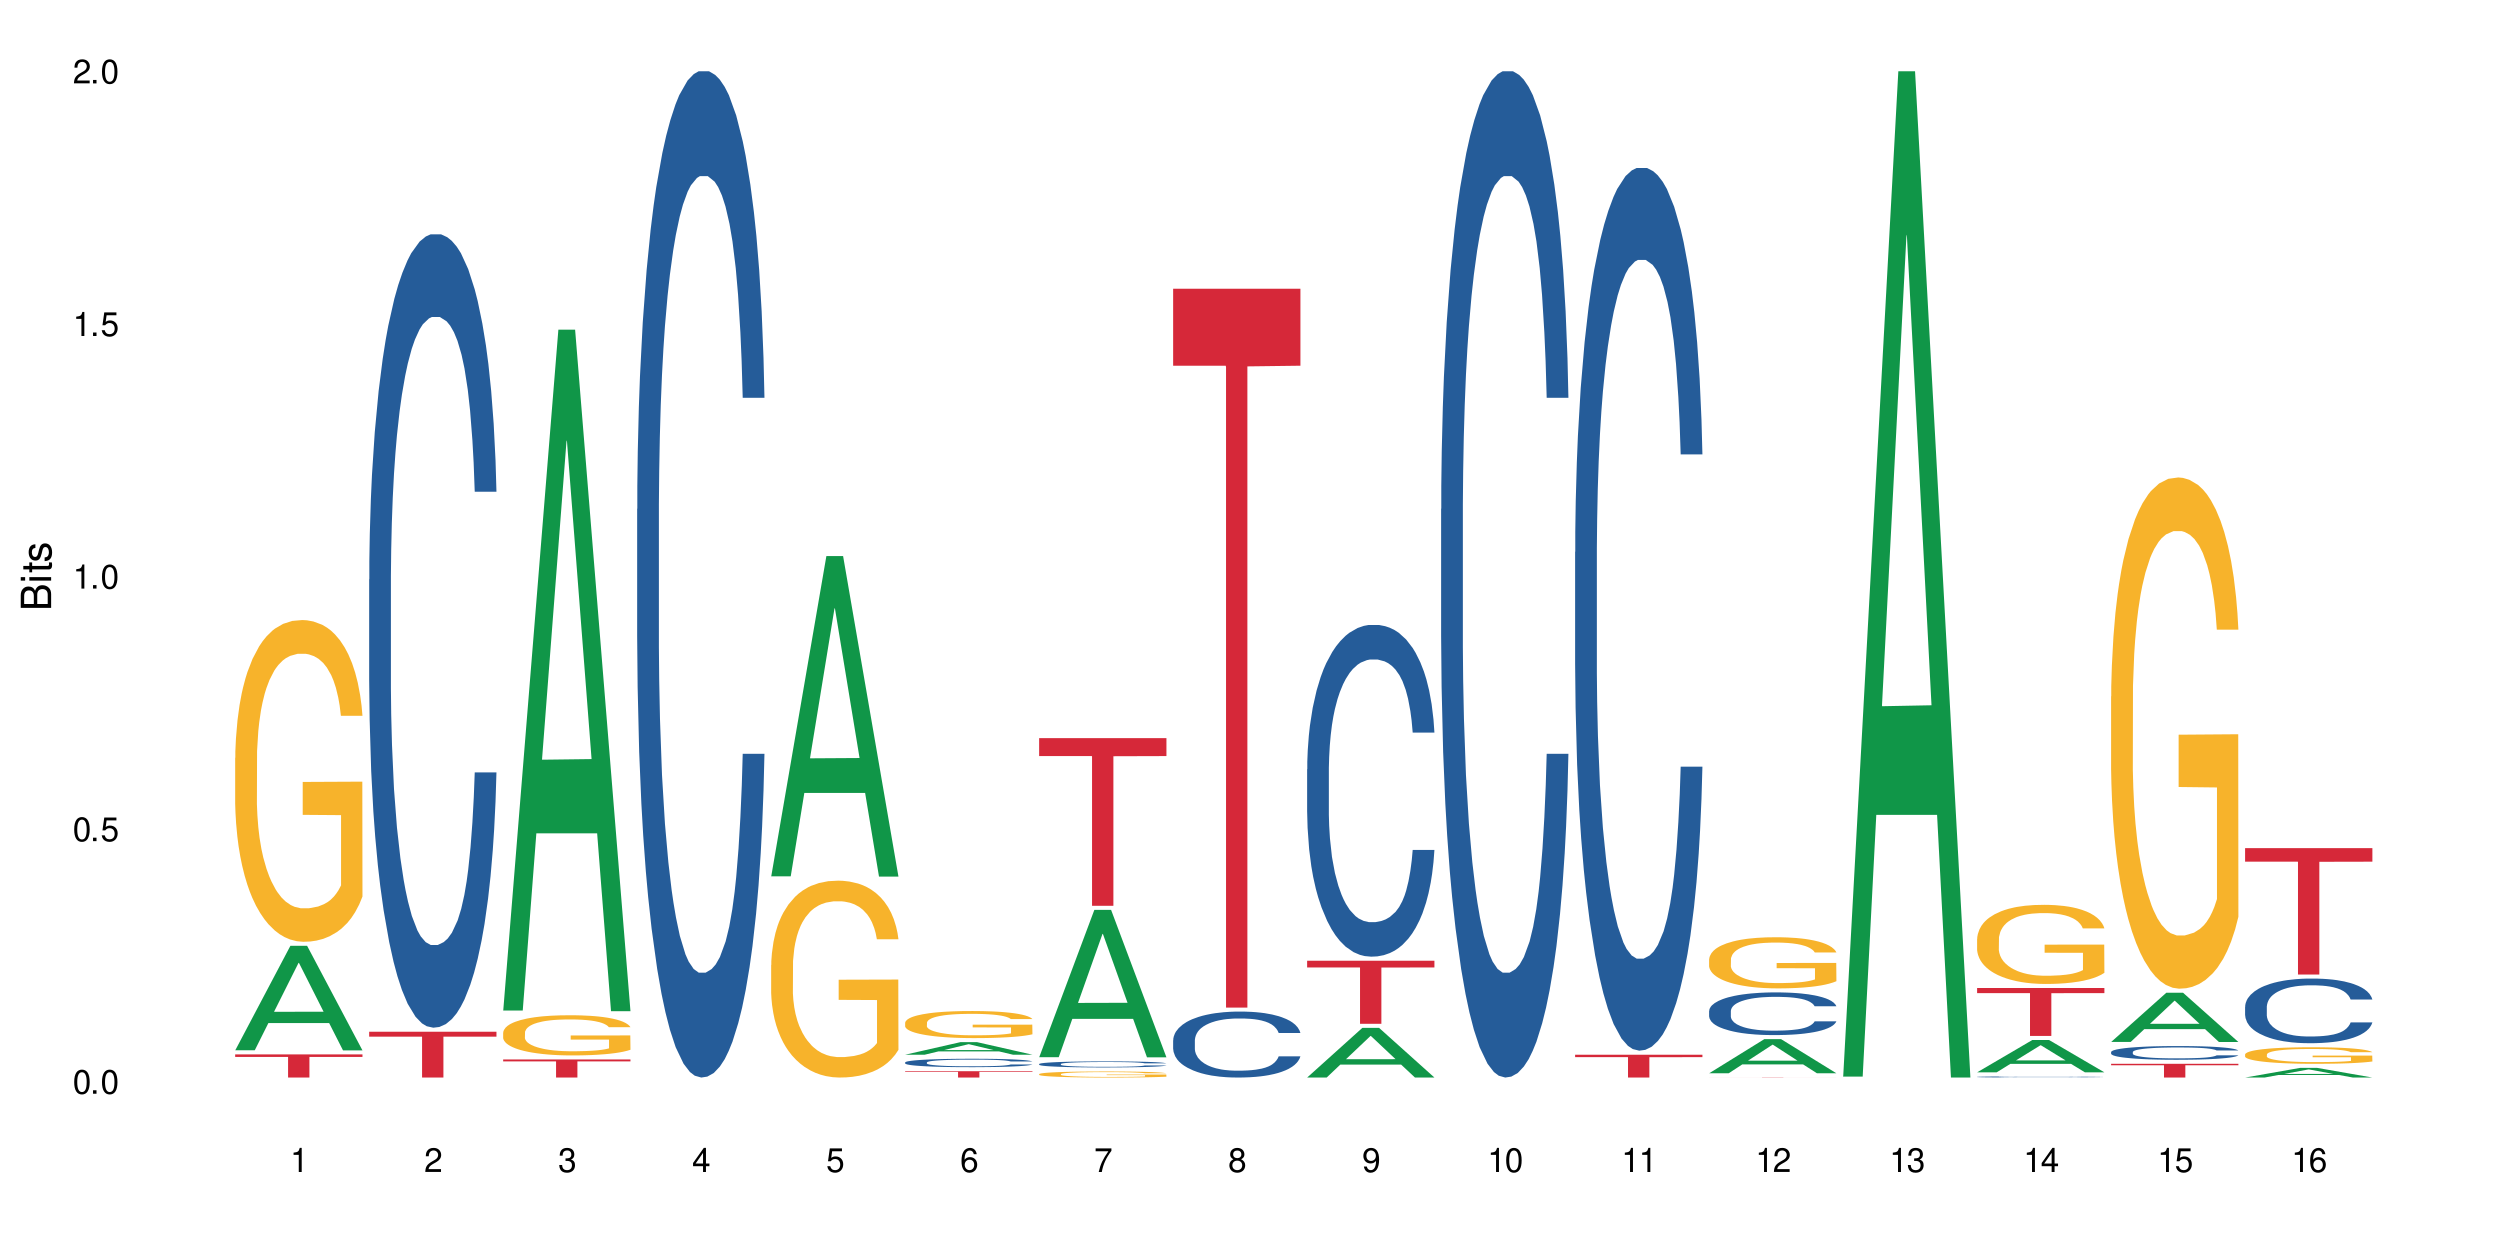 <?xml version="1.0" encoding="UTF-8"?>
<svg xmlns="http://www.w3.org/2000/svg" xmlns:xlink="http://www.w3.org/1999/xlink" width="720" height="360" viewBox="0 0 720 360">
<defs>
<g>
<g id="glyph-0-0">
</g>
<g id="glyph-0-1">
<path d="M 2.641 -6.938 C 2 -6.938 1.422 -6.656 1.078 -6.172 C 0.641 -5.562 0.406 -4.641 0.406 -3.359 C 0.406 -1.016 1.188 0.219 2.641 0.219 C 4.078 0.219 4.859 -1.016 4.859 -3.297 C 4.859 -4.641 4.656 -5.547 4.203 -6.172 C 3.844 -6.656 3.281 -6.938 2.641 -6.938 Z M 2.641 -6.188 C 3.547 -6.188 4 -5.25 4 -3.375 C 4 -1.406 3.562 -0.484 2.625 -0.484 C 1.734 -0.484 1.281 -1.438 1.281 -3.344 C 1.281 -5.25 1.734 -6.188 2.641 -6.188 Z M 2.641 -6.188 "/>
</g>
<g id="glyph-0-2">
<path d="M 1.828 -1 L 0.828 -1 L 0.828 0 L 1.828 0 Z M 1.828 -1 "/>
</g>
<g id="glyph-0-3">
<path d="M 4.562 -6.797 L 1.062 -6.797 L 0.547 -3.094 L 1.328 -3.094 C 1.719 -3.562 2.047 -3.734 2.578 -3.734 C 3.484 -3.734 4.062 -3.109 4.062 -2.094 C 4.062 -1.125 3.484 -0.531 2.578 -0.531 C 1.828 -0.531 1.375 -0.906 1.188 -1.672 L 0.328 -1.672 C 0.453 -1.109 0.547 -0.844 0.75 -0.594 C 1.125 -0.078 1.828 0.219 2.594 0.219 C 3.969 0.219 4.922 -0.781 4.922 -2.219 C 4.922 -3.562 4.031 -4.484 2.719 -4.484 C 2.25 -4.484 1.859 -4.359 1.469 -4.062 L 1.734 -5.969 L 4.562 -5.969 Z M 4.562 -6.797 "/>
</g>
<g id="glyph-0-4">
<path d="M 2.484 -4.938 L 2.484 0 L 3.328 0 L 3.328 -6.938 L 2.766 -6.938 C 2.469 -5.875 2.281 -5.734 0.984 -5.562 L 0.984 -4.938 Z M 2.484 -4.938 "/>
</g>
<g id="glyph-0-5">
<path d="M 4.859 -0.828 L 1.281 -0.828 C 1.359 -1.406 1.672 -1.781 2.5 -2.281 L 3.469 -2.828 C 4.406 -3.344 4.906 -4.062 4.906 -4.906 C 4.906 -5.484 4.672 -6.031 4.266 -6.406 C 3.859 -6.766 3.375 -6.938 2.719 -6.938 C 1.859 -6.938 1.219 -6.625 0.844 -6.031 C 0.609 -5.672 0.5 -5.234 0.484 -4.531 L 1.328 -4.531 C 1.359 -5.016 1.406 -5.281 1.531 -5.516 C 1.75 -5.938 2.188 -6.203 2.703 -6.203 C 3.469 -6.203 4.031 -5.641 4.031 -4.891 C 4.031 -4.344 3.719 -3.859 3.125 -3.516 L 2.234 -3 C 0.812 -2.172 0.406 -1.531 0.328 -0.016 L 4.859 -0.016 Z M 4.859 -0.828 "/>
</g>
<g id="glyph-0-6">
<path d="M 2.125 -3.188 L 2.578 -3.188 C 3.5 -3.188 3.984 -2.766 3.984 -1.922 C 3.984 -1.062 3.469 -0.531 2.594 -0.531 C 1.656 -0.531 1.203 -1 1.156 -2.016 L 0.312 -2.016 C 0.344 -1.453 0.438 -1.094 0.609 -0.781 C 0.953 -0.109 1.625 0.219 2.547 0.219 C 3.953 0.219 4.859 -0.625 4.859 -1.938 C 4.859 -2.828 4.516 -3.297 3.703 -3.594 C 4.344 -3.844 4.656 -4.328 4.656 -5.031 C 4.656 -6.219 3.875 -6.938 2.578 -6.938 C 1.203 -6.938 0.484 -6.172 0.453 -4.703 L 1.297 -4.703 C 1.312 -5.125 1.344 -5.359 1.453 -5.578 C 1.641 -5.969 2.062 -6.203 2.594 -6.203 C 3.344 -6.203 3.797 -5.75 3.797 -5 C 3.797 -4.516 3.609 -4.219 3.25 -4.047 C 3.016 -3.953 2.703 -3.922 2.125 -3.906 Z M 2.125 -3.188 "/>
</g>
<g id="glyph-0-7">
<path d="M 3.141 -1.672 L 3.141 0 L 3.984 0 L 3.984 -1.672 L 4.984 -1.672 L 4.984 -2.438 L 3.984 -2.438 L 3.984 -6.938 L 3.359 -6.938 L 0.266 -2.578 L 0.266 -1.672 Z M 3.141 -2.438 L 1 -2.438 L 3.141 -5.5 Z M 3.141 -2.438 "/>
</g>
<g id="glyph-0-8">
<path d="M 4.781 -5.125 C 4.609 -6.266 3.891 -6.938 2.844 -6.938 C 2.094 -6.938 1.422 -6.578 1.031 -5.953 C 0.594 -5.266 0.406 -4.422 0.406 -3.172 C 0.406 -2 0.578 -1.25 0.984 -0.641 C 1.359 -0.078 1.953 0.219 2.703 0.219 C 3.984 0.219 4.922 -0.75 4.922 -2.094 C 4.922 -3.375 4.062 -4.281 2.844 -4.281 C 2.172 -4.281 1.641 -4.031 1.281 -3.516 C 1.281 -5.234 1.828 -6.188 2.797 -6.188 C 3.391 -6.188 3.797 -5.797 3.938 -5.125 Z M 2.734 -3.531 C 3.547 -3.531 4.062 -2.953 4.062 -2.031 C 4.062 -1.156 3.484 -0.531 2.703 -0.531 C 1.922 -0.531 1.328 -1.188 1.328 -2.078 C 1.328 -2.938 1.906 -3.531 2.734 -3.531 Z M 2.734 -3.531 "/>
</g>
<g id="glyph-0-9">
<path d="M 4.984 -6.797 L 0.438 -6.797 L 0.438 -5.969 L 4.109 -5.969 C 2.5 -3.656 1.828 -2.234 1.328 0 L 2.219 0 C 2.594 -2.172 3.453 -4.047 4.984 -6.094 Z M 4.984 -6.797 "/>
</g>
<g id="glyph-0-10">
<path d="M 3.75 -3.656 C 4.469 -4.094 4.688 -4.438 4.688 -5.078 C 4.688 -6.172 3.844 -6.938 2.641 -6.938 C 1.438 -6.938 0.594 -6.172 0.594 -5.094 C 0.594 -4.438 0.812 -4.094 1.516 -3.656 C 0.734 -3.266 0.359 -2.703 0.359 -1.922 C 0.359 -0.656 1.281 0.219 2.641 0.219 C 3.984 0.219 4.922 -0.656 4.922 -1.922 C 4.922 -2.703 4.531 -3.266 3.75 -3.656 Z M 2.641 -6.188 C 3.359 -6.188 3.812 -5.75 3.812 -5.062 C 3.812 -4.406 3.344 -3.984 2.641 -3.984 C 1.922 -3.984 1.453 -4.406 1.453 -5.078 C 1.453 -5.75 1.922 -6.188 2.641 -6.188 Z M 2.641 -3.266 C 3.484 -3.266 4.062 -2.719 4.062 -1.906 C 4.062 -1.078 3.484 -0.531 2.625 -0.531 C 1.797 -0.531 1.219 -1.094 1.219 -1.906 C 1.219 -2.719 1.781 -3.266 2.641 -3.266 Z M 2.641 -3.266 "/>
</g>
<g id="glyph-0-11">
<path d="M 0.516 -1.578 C 0.672 -0.453 1.406 0.219 2.438 0.219 C 3.188 0.219 3.859 -0.141 4.266 -0.766 C 4.688 -1.453 4.891 -2.297 4.891 -3.547 C 4.891 -4.719 4.703 -5.453 4.312 -6.078 C 3.938 -6.641 3.344 -6.938 2.594 -6.938 C 1.297 -6.938 0.359 -5.969 0.359 -4.625 C 0.359 -3.344 1.234 -2.453 2.453 -2.453 C 3.094 -2.453 3.578 -2.672 4.016 -3.203 C 4 -1.484 3.469 -0.531 2.5 -0.531 C 1.906 -0.531 1.484 -0.906 1.359 -1.578 Z M 2.578 -6.203 C 3.375 -6.203 3.969 -5.531 3.969 -4.641 C 3.969 -3.797 3.391 -3.188 2.547 -3.188 C 1.734 -3.188 1.234 -3.766 1.234 -4.688 C 1.234 -5.562 1.797 -6.203 2.578 -6.203 Z M 2.578 -6.203 "/>
</g>
<g id="glyph-1-0">
</g>
<g id="glyph-1-1">
<path d="M 0 -0.953 L 0 -4.891 C 0 -5.719 -0.234 -6.344 -0.734 -6.797 C -1.188 -7.234 -1.812 -7.469 -2.5 -7.469 C -3.547 -7.469 -4.188 -7 -4.625 -5.875 C -4.984 -6.688 -5.625 -7.094 -6.531 -7.094 C -7.172 -7.094 -7.734 -6.859 -8.141 -6.391 C -8.562 -5.922 -8.75 -5.344 -8.75 -4.5 L -8.75 -0.953 Z M -4.984 -2.062 L -7.766 -2.062 L -7.766 -4.219 C -7.766 -4.844 -7.688 -5.203 -7.453 -5.5 C -7.219 -5.812 -6.859 -5.969 -6.375 -5.969 C -5.891 -5.969 -5.531 -5.812 -5.297 -5.5 C -5.062 -5.203 -4.984 -4.844 -4.984 -4.219 Z M -0.984 -2.062 L -4 -2.062 L -4 -4.781 C -4 -5.766 -3.438 -6.359 -2.484 -6.359 C -1.547 -6.359 -0.984 -5.766 -0.984 -4.781 Z M -0.984 -2.062 "/>
</g>
<g id="glyph-1-2">
<path d="M -6.281 -1.797 L -6.281 -0.797 L 0 -0.797 L 0 -1.797 Z M -8.75 -1.797 L -8.75 -0.797 L -7.484 -0.797 L -7.484 -1.797 Z M -8.75 -1.797 "/>
</g>
<g id="glyph-1-3">
<path d="M -6.281 -3.047 L -6.281 -2.016 L -8.016 -2.016 L -8.016 -1.016 L -6.281 -1.016 L -6.281 -0.172 L -5.469 -0.172 L -5.469 -1.016 L -0.719 -1.016 C -0.078 -1.016 0.281 -1.453 0.281 -2.234 C 0.281 -2.5 0.25 -2.719 0.188 -3.047 L -0.641 -3.047 C -0.609 -2.906 -0.594 -2.766 -0.594 -2.562 C -0.594 -2.141 -0.719 -2.016 -1.156 -2.016 L -5.469 -2.016 L -5.469 -3.047 Z M -6.281 -3.047 "/>
</g>
<g id="glyph-1-4">
<path d="M -4.531 -5.25 C -5.766 -5.25 -6.469 -4.422 -6.469 -2.969 C -6.469 -1.516 -5.719 -0.562 -4.547 -0.562 C -3.562 -0.562 -3.094 -1.062 -2.734 -2.562 L -2.516 -3.484 C -2.344 -4.188 -2.094 -4.469 -1.641 -4.469 C -1.047 -4.469 -0.641 -3.875 -0.641 -3 C -0.641 -2.453 -0.797 -2 -1.062 -1.75 C -1.25 -1.594 -1.422 -1.531 -1.875 -1.469 L -1.875 -0.406 C -0.422 -0.453 0.281 -1.266 0.281 -2.922 C 0.281 -4.5 -0.5 -5.516 -1.719 -5.516 C -2.656 -5.516 -3.172 -4.984 -3.469 -3.734 L -3.703 -2.766 C -3.891 -1.953 -4.156 -1.609 -4.594 -1.609 C -5.188 -1.609 -5.547 -2.125 -5.547 -2.938 C -5.547 -3.75 -5.203 -4.172 -4.531 -4.203 Z M -4.531 -5.25 "/>
</g>
</g>
</defs>
<rect x="-72" y="-36" width="864" height="432" fill="rgb(100%, 100%, 100%)" fill-opacity="1"/>
<path fill-rule="nonzero" fill="rgb(6.275%, 58.824%, 28.235%)" fill-opacity="1" d="M 67.73 302.484 L 67.77 302.457 L 83.633 272.398 L 88.449 272.398 L 104.391 302.512 L 98.789 302.512 L 94.797 294.652 L 77.289 294.652 L 73.371 302.484 L 67.73 302.484 L 78.973 291.402 L 93.191 291.371 L 86.102 277.32 L 86.023 277.293 L 85.945 277.375 L 78.934 291.371 L 78.973 291.402 Z M 67.73 302.484 "/>
<path fill-rule="nonzero" fill="rgb(96.863%, 70.196%, 16.863%)" fill-opacity="1" d="M 67.73 218.258 L 67.777 218.176 L 67.777 216.48 L 67.953 212.672 L 68.402 207.426 L 68.984 203.109 L 69.609 199.727 L 70.012 197.949 L 70.684 195.41 L 71.262 193.547 L 72.738 189.738 L 74.617 186.184 L 75.645 184.66 L 76.809 183.223 L 78.461 181.613 L 79.223 181.023 L 81.547 179.668 L 84.184 178.824 L 87.09 178.57 L 88.43 178.652 L 90.266 178.992 L 92.77 179.922 L 94.199 180.77 L 95.316 181.613 L 96.477 182.715 L 97.91 184.406 L 99.25 186.438 L 100.324 188.469 L 101.395 191.008 L 102.289 193.719 L 103.051 196.68 L 103.723 200.234 L 104.125 203.195 L 104.391 206.156 L 98.176 206.156 L 97.82 203.195 L 97.418 200.91 L 96.746 198.117 L 96.074 196.086 L 95.406 194.477 L 94.152 192.277 L 93.082 190.926 L 91.738 189.738 L 90.441 188.977 L 88.969 188.469 L 88.074 188.301 L 85.703 188.301 L 83.559 188.895 L 82.305 189.57 L 81.41 190.246 L 80.16 191.516 L 79.398 192.531 L 78.953 193.211 L 77.613 195.832 L 76.719 198.203 L 76.227 199.809 L 75.602 202.348 L 75.152 204.633 L 74.66 208.02 L 74.391 210.559 L 74.035 216.312 L 73.988 231.547 L 74.125 234.762 L 74.391 238.23 L 74.75 241.277 L 75.285 244.492 L 75.824 246.949 L 76.762 250.25 L 77.566 252.449 L 78.191 253.887 L 79.398 256.172 L 79.891 256.934 L 81.055 258.457 L 82.262 259.641 L 83.738 260.656 L 84.855 261.164 L 86.641 261.59 L 88.922 261.59 L 91.605 261.082 L 93.305 260.402 L 94.465 259.727 L 95.227 259.133 L 96.164 258.203 L 96.836 257.355 L 97.461 256.426 L 98.223 254.988 L 98.223 234.762 L 87.18 234.676 L 87.18 225.199 L 104.348 225.113 L 104.391 258.203 L 103.453 260.488 L 102.289 262.688 L 101.172 264.383 L 100.012 265.82 L 98.355 267.43 L 97.016 268.441 L 94.957 269.629 L 93.082 270.391 L 91.113 270.898 L 89.371 271.152 L 87.312 271.234 L 85.48 271.066 L 83.512 270.559 L 81.949 269.883 L 80.516 269.035 L 79.086 267.934 L 77.297 266.16 L 76.137 264.719 L 74.93 262.941 L 73.723 260.828 L 72.648 258.543 L 71.934 256.766 L 71.219 254.734 L 70.457 252.195 L 69.742 249.316 L 69.207 246.695 L 68.715 243.73 L 68.355 240.938 L 68 237.133 L 67.82 234.086 L 67.73 231.461 Z M 67.73 218.258 "/>
<path fill-rule="nonzero" fill="rgb(83.922%, 15.686%, 22.353%)" fill-opacity="1" d="M 67.73 303.676 L 104.391 303.676 L 104.391 304.391 L 89.113 304.395 L 89.113 310.332 L 82.965 310.332 L 82.965 304.402 L 82.875 304.391 L 67.73 304.391 Z M 67.73 303.676 "/>
<path fill-rule="nonzero" fill="rgb(14.51%, 36.078%, 60%)" fill-opacity="1" d="M 106.32 166.902 L 106.367 166.691 L 106.367 161.68 L 106.5 153.742 L 106.812 143.719 L 107.125 136.824 L 107.93 124.504 L 109.047 112.598 L 110.211 103.406 L 111.059 97.977 L 111.82 93.801 L 113.562 86.07 L 114.684 82.102 L 115.891 78.551 L 117.363 75 L 118.438 72.914 L 120.852 69.57 L 122.641 68.109 L 124.027 67.484 L 127.02 67.484 L 128.809 68.316 L 130.105 69.363 L 131.535 71.031 L 132.742 72.914 L 134.844 77.508 L 136.723 83.355 L 137.574 86.699 L 138.914 93.172 L 139.941 99.438 L 140.656 104.867 L 141.461 112.598 L 142.176 121.996 L 142.715 132.648 L 142.98 141.629 L 136.723 141.629 L 136.41 133.273 L 136.051 126.801 L 135.383 118.234 L 134.711 112.18 L 133.773 106.121 L 132.922 102.152 L 131.762 98.184 L 130.73 95.68 L 129.66 93.801 L 128.629 92.547 L 126.664 91.293 L 124.383 91.293 L 123.535 91.711 L 121.789 93.383 L 120.852 94.844 L 119.512 97.77 L 118.57 100.484 L 117.453 104.66 L 116.695 108.211 L 115.754 113.641 L 115.086 118.445 L 114.324 125.336 L 113.879 130.559 L 113.473 136.406 L 113.117 143.301 L 112.848 150.609 L 112.668 158.336 L 112.582 165.855 L 112.582 198.23 L 112.668 205.75 L 112.895 214.523 L 113.473 227.262 L 114.324 238.332 L 115.309 247.105 L 116.246 253.371 L 116.781 256.293 L 117.5 259.637 L 118.617 263.812 L 120.227 267.992 L 121.164 269.66 L 122.594 271.332 L 124.07 272.168 L 126.039 272.168 L 127.781 271.332 L 128.945 270.289 L 130.152 268.617 L 131.805 265.066 L 132.832 261.727 L 133.727 257.758 L 134.398 253.789 L 134.844 250.445 L 135.516 243.973 L 136.051 236.871 L 136.453 229.559 L 136.723 222.457 L 142.98 222.457 L 142.715 230.812 L 142.312 238.961 L 141.91 245.016 L 141.281 252.328 L 140.566 258.801 L 139.539 266.109 L 138.691 270.914 L 137.574 276.137 L 136.543 280.105 L 135.426 283.656 L 133.773 287.832 L 132.699 289.922 L 131.535 291.801 L 130.152 293.473 L 128.406 294.934 L 126.531 295.77 L 124.785 295.98 L 122.906 295.562 L 121.523 294.727 L 119.688 292.848 L 117.41 289.086 L 115.754 285.117 L 114.457 281.148 L 113.34 276.973 L 112.09 271.332 L 110.48 262.145 L 109.496 255.043 L 108.824 249.191 L 108.066 241.047 L 107.527 233.738 L 106.902 222.043 L 106.457 207.211 L 106.32 195.723 Z M 106.32 166.902 "/>
<path fill-rule="nonzero" fill="rgb(83.922%, 15.686%, 22.353%)" fill-opacity="1" d="M 106.32 297.141 L 142.98 297.141 L 142.98 298.555 L 127.703 298.566 L 127.703 310.332 L 121.555 310.332 L 121.555 298.578 L 121.465 298.555 L 106.32 298.555 Z M 106.32 297.141 "/>
<path fill-rule="nonzero" fill="rgb(6.275%, 58.824%, 28.235%)" fill-opacity="1" d="M 144.91 291.043 L 144.949 290.855 L 160.812 94.953 L 165.633 94.953 L 181.574 291.227 L 175.973 291.227 L 171.977 239.992 L 154.469 239.992 L 150.551 291.043 L 144.91 291.043 L 156.152 218.797 L 170.371 218.613 L 163.281 127.02 L 163.203 126.836 L 163.125 127.391 L 156.113 218.613 L 156.152 218.797 Z M 144.91 291.043 "/>
<path fill-rule="nonzero" fill="rgb(96.863%, 70.196%, 16.863%)" fill-opacity="1" d="M 144.91 297.348 L 144.957 297.336 L 144.957 297.125 L 145.137 296.648 L 145.582 295.992 L 146.164 295.453 L 146.789 295.031 L 147.191 294.809 L 147.863 294.492 L 148.445 294.262 L 149.918 293.785 L 151.797 293.34 L 152.824 293.152 L 153.988 292.973 L 155.641 292.77 L 156.402 292.695 L 158.727 292.527 L 161.363 292.422 L 164.27 292.391 L 165.613 292.398 L 167.445 292.441 L 169.949 292.559 L 171.379 292.664 L 172.496 292.77 L 173.66 292.906 L 175.09 293.117 L 176.43 293.371 L 177.504 293.625 L 178.578 293.941 L 179.473 294.281 L 180.23 294.652 L 180.902 295.094 L 181.305 295.465 L 181.574 295.836 L 175.359 295.836 L 175 295.465 L 174.598 295.18 L 173.926 294.832 L 173.258 294.578 L 172.586 294.375 L 171.336 294.102 L 170.262 293.934 L 168.922 293.785 L 167.625 293.691 L 166.148 293.625 L 165.254 293.605 L 162.883 293.605 L 160.738 293.68 L 159.488 293.762 L 158.594 293.848 L 157.34 294.008 L 156.582 294.133 L 156.133 294.219 L 154.793 294.547 L 153.898 294.84 L 153.406 295.043 L 152.781 295.359 L 152.332 295.645 L 151.84 296.066 L 151.574 296.387 L 151.215 297.105 L 151.172 299.008 L 151.305 299.406 L 151.574 299.84 L 151.93 300.223 L 152.469 300.625 L 153.004 300.93 L 153.941 301.344 L 154.746 301.617 L 155.375 301.797 L 156.582 302.082 L 157.07 302.176 L 158.234 302.367 L 159.441 302.516 L 160.918 302.641 L 162.035 302.707 L 163.824 302.758 L 166.102 302.758 L 168.785 302.695 L 170.484 302.609 L 171.648 302.527 L 172.406 302.453 L 173.348 302.336 L 174.016 302.23 L 174.645 302.113 L 175.402 301.934 L 175.402 299.406 L 164.359 299.398 L 164.359 298.215 L 181.527 298.203 L 181.574 302.336 L 180.633 302.621 L 179.473 302.895 L 178.352 303.105 L 177.191 303.285 L 175.535 303.488 L 174.195 303.613 L 172.141 303.762 L 170.262 303.859 L 168.293 303.922 L 166.551 303.953 L 164.492 303.965 L 162.66 303.941 L 160.695 303.879 L 159.129 303.793 L 157.699 303.688 L 156.266 303.551 L 154.48 303.328 L 153.316 303.148 L 152.109 302.926 L 150.902 302.664 L 149.828 302.379 L 149.113 302.156 L 148.398 301.902 L 147.641 301.586 L 146.922 301.227 L 146.387 300.898 L 145.895 300.527 L 145.539 300.18 L 145.18 299.703 L 145 299.324 L 144.91 298.996 Z M 144.91 297.348 "/>
<path fill-rule="nonzero" fill="rgb(83.922%, 15.686%, 22.353%)" fill-opacity="1" d="M 144.91 305.129 L 181.574 305.129 L 181.574 305.684 L 166.293 305.688 L 166.293 310.332 L 160.145 310.332 L 160.145 305.695 L 160.059 305.684 L 144.91 305.684 Z M 144.91 305.129 "/>
<path fill-rule="nonzero" fill="rgb(14.51%, 36.078%, 60%)" fill-opacity="1" d="M 183.5 146.621 L 183.547 146.355 L 183.547 140 L 183.68 129.934 L 183.992 117.215 L 184.309 108.477 L 185.113 92.844 L 186.23 77.746 L 187.391 66.09 L 188.242 59.203 L 189 53.902 L 190.746 44.102 L 191.863 39.07 L 193.07 34.566 L 194.543 30.062 L 195.617 27.414 L 198.031 23.176 L 199.82 21.32 L 201.207 20.527 L 204.203 20.527 L 205.988 21.586 L 207.285 22.91 L 208.719 25.031 L 209.926 27.414 L 212.027 33.242 L 213.902 40.66 L 214.754 44.898 L 216.094 53.109 L 217.121 61.055 L 217.84 67.945 L 218.645 77.746 L 219.359 89.668 L 219.895 103.176 L 220.164 114.566 L 213.902 114.566 L 213.59 103.973 L 213.234 95.758 L 212.562 84.898 L 211.891 77.215 L 210.953 69.535 L 210.102 64.5 L 208.941 59.469 L 207.914 56.289 L 206.84 53.902 L 205.812 52.316 L 203.844 50.727 L 201.562 50.727 L 200.715 51.254 L 198.973 53.375 L 198.031 55.23 L 196.691 58.938 L 195.754 62.383 L 194.633 67.68 L 193.875 72.184 L 192.934 79.07 L 192.266 85.164 L 191.504 93.906 L 191.059 100.527 L 190.656 107.945 L 190.297 116.688 L 190.031 125.957 L 189.852 135.762 L 189.762 145.297 L 189.762 186.355 L 189.852 195.895 L 190.074 207.02 L 190.656 223.18 L 191.504 237.219 L 192.488 248.344 L 193.426 256.293 L 193.965 260 L 194.68 264.238 L 195.797 269.535 L 197.406 274.836 L 198.344 276.953 L 199.777 279.074 L 201.25 280.133 L 203.219 280.133 L 204.961 279.074 L 206.125 277.75 L 207.332 275.629 L 208.984 271.125 L 210.016 266.887 L 210.906 261.855 L 211.578 256.82 L 212.027 252.582 L 212.695 244.371 L 213.234 235.363 L 213.637 226.094 L 213.902 217.086 L 220.164 217.086 L 219.895 227.684 L 219.492 238.012 L 219.09 245.695 L 218.465 254.969 L 217.75 263.18 L 216.719 272.449 L 215.871 278.543 L 214.754 285.168 L 213.727 290.199 L 212.605 294.703 L 210.953 300 L 209.879 302.648 L 208.719 305.035 L 207.332 307.152 L 205.586 309.008 L 203.711 310.066 L 201.965 310.332 L 200.09 309.801 L 198.703 308.742 L 196.871 306.359 L 194.59 301.59 L 192.934 296.559 L 191.641 291.523 L 190.52 286.227 L 189.27 279.074 L 187.66 267.418 L 186.676 258.41 L 186.004 250.992 L 185.246 240.664 L 184.711 231.391 L 184.082 216.555 L 183.637 197.746 L 183.5 183.18 Z M 183.5 146.621 "/>
<path fill-rule="nonzero" fill="rgb(6.275%, 58.824%, 28.235%)" fill-opacity="1" d="M 222.094 252.375 L 222.133 252.289 L 237.996 160.145 L 242.812 160.145 L 258.754 252.465 L 253.152 252.465 L 249.156 228.367 L 231.648 228.367 L 227.73 252.375 L 222.094 252.375 L 233.332 218.398 L 247.551 218.309 L 240.461 175.23 L 240.383 175.141 L 240.305 175.402 L 233.293 218.309 L 233.332 218.398 Z M 222.094 252.375 "/>
<path fill-rule="nonzero" fill="rgb(96.863%, 70.196%, 16.863%)" fill-opacity="1" d="M 222.094 277.914 L 222.137 277.863 L 222.137 276.828 L 222.316 274.496 L 222.762 271.285 L 223.344 268.645 L 223.969 266.574 L 224.371 265.484 L 225.043 263.934 L 225.625 262.793 L 227.098 260.461 L 228.977 258.289 L 230.004 257.355 L 231.168 256.477 L 232.82 255.492 L 233.582 255.129 L 235.906 254.301 L 238.543 253.781 L 241.449 253.629 L 242.793 253.68 L 244.625 253.887 L 247.129 254.457 L 248.559 254.973 L 249.676 255.492 L 250.84 256.164 L 252.27 257.199 L 253.613 258.441 L 254.684 259.688 L 255.758 261.238 L 256.652 262.898 L 257.41 264.711 L 258.082 266.883 L 258.484 268.695 L 258.754 270.508 L 252.539 270.508 L 252.18 268.695 L 251.777 267.297 L 251.109 265.59 L 250.438 264.348 L 249.766 263.363 L 248.516 262.016 L 247.441 261.188 L 246.102 260.461 L 244.805 259.996 L 243.328 259.688 L 242.434 259.582 L 240.066 259.582 L 237.918 259.945 L 236.668 260.359 L 235.773 260.773 L 234.52 261.551 L 233.762 262.172 L 233.312 262.586 L 231.973 264.191 L 231.078 265.641 L 230.586 266.625 L 229.961 268.18 L 229.516 269.578 L 229.023 271.648 L 228.754 273.203 L 228.395 276.723 L 228.352 286.047 L 228.484 288.012 L 228.754 290.137 L 229.113 292 L 229.648 293.969 L 230.184 295.469 L 231.125 297.488 L 231.93 298.836 L 232.555 299.715 L 233.762 301.113 L 234.254 301.582 L 235.414 302.512 L 236.621 303.238 L 238.098 303.859 L 239.215 304.172 L 241.004 304.43 L 243.285 304.43 L 245.965 304.117 L 247.664 303.703 L 248.828 303.289 L 249.586 302.926 L 250.527 302.359 L 251.199 301.84 L 251.824 301.27 L 252.582 300.391 L 252.582 288.012 L 241.539 287.961 L 241.539 282.16 L 258.707 282.109 L 258.754 302.359 L 257.812 303.754 L 256.652 305.102 L 255.535 306.137 L 254.371 307.02 L 252.719 308.004 L 251.375 308.625 L 249.32 309.348 L 247.441 309.816 L 245.477 310.125 L 243.73 310.281 L 241.676 310.332 L 239.84 310.23 L 237.875 309.918 L 236.309 309.504 L 234.879 308.984 L 233.449 308.312 L 231.66 307.227 L 230.496 306.344 L 229.289 305.258 L 228.082 303.961 L 227.012 302.566 L 226.293 301.477 L 225.578 300.234 L 224.82 298.68 L 224.105 296.922 L 223.566 295.316 L 223.074 293.504 L 222.719 291.793 L 222.359 289.461 L 222.184 287.598 L 222.094 285.992 Z M 222.094 277.914 "/>
<path fill-rule="nonzero" fill="rgb(6.275%, 58.824%, 28.235%)" fill-opacity="1" d="M 260.684 303.754 L 260.723 303.75 L 276.586 300.141 L 281.402 300.141 L 297.344 303.758 L 291.742 303.758 L 287.746 302.812 L 270.238 302.812 L 266.324 303.754 L 260.684 303.754 L 271.922 302.422 L 286.141 302.418 L 279.051 300.73 L 278.973 300.727 L 278.895 300.738 L 271.883 302.418 L 271.922 302.422 Z M 260.684 303.754 "/>
<path fill-rule="nonzero" fill="rgb(14.51%, 36.078%, 60%)" fill-opacity="1" d="M 260.684 305.977 L 260.727 305.973 L 260.727 305.922 L 260.863 305.836 L 261.176 305.73 L 261.488 305.656 L 262.293 305.527 L 263.41 305.398 L 264.57 305.301 L 265.422 305.246 L 266.184 305.199 L 267.926 305.117 L 269.043 305.078 L 270.25 305.039 L 271.727 305 L 272.797 304.98 L 275.211 304.945 L 277 304.93 L 278.387 304.922 L 281.383 304.922 L 283.172 304.93 L 284.469 304.941 L 285.898 304.961 L 287.105 304.98 L 289.207 305.027 L 291.086 305.09 L 291.934 305.125 L 293.273 305.195 L 294.305 305.262 L 295.02 305.316 L 295.824 305.398 L 296.539 305.5 L 297.074 305.613 L 297.344 305.707 L 291.086 305.707 L 290.77 305.621 L 290.414 305.551 L 289.742 305.461 L 289.074 305.395 L 288.133 305.332 L 287.285 305.289 L 286.121 305.246 L 285.094 305.223 L 284.02 305.199 L 282.992 305.188 L 281.023 305.176 L 278.746 305.176 L 277.895 305.18 L 276.152 305.195 L 275.211 305.211 L 273.871 305.242 L 272.934 305.273 L 271.816 305.316 L 271.055 305.355 L 270.117 305.41 L 269.445 305.461 L 268.684 305.535 L 268.238 305.59 L 267.836 305.652 L 267.477 305.727 L 267.211 305.805 L 267.031 305.887 L 266.941 305.965 L 266.941 306.309 L 267.031 306.387 L 267.254 306.48 L 267.836 306.617 L 268.684 306.734 L 269.668 306.824 L 270.609 306.891 L 271.145 306.922 L 271.859 306.957 L 272.977 307.004 L 274.586 307.047 L 275.527 307.066 L 276.957 307.082 L 278.434 307.09 L 280.398 307.09 L 282.141 307.082 L 283.305 307.07 L 284.512 307.055 L 286.168 307.016 L 287.195 306.98 L 288.09 306.938 L 288.758 306.898 L 289.207 306.863 L 289.879 306.793 L 290.414 306.719 L 290.816 306.641 L 291.086 306.566 L 297.344 306.566 L 297.074 306.652 L 296.672 306.738 L 296.27 306.805 L 295.645 306.883 L 294.93 306.949 L 293.902 307.027 L 293.051 307.078 L 291.934 307.133 L 290.906 307.176 L 289.789 307.215 L 288.133 307.258 L 287.059 307.281 L 285.898 307.301 L 284.512 307.316 L 282.77 307.332 L 280.891 307.344 L 279.148 307.344 L 277.27 307.34 L 275.883 307.332 L 274.051 307.312 L 271.77 307.27 L 270.117 307.23 L 268.82 307.188 L 267.703 307.141 L 266.449 307.082 L 264.84 306.984 L 263.855 306.91 L 263.188 306.848 L 262.426 306.762 L 261.891 306.684 L 261.266 306.559 L 260.816 306.402 L 260.684 306.281 Z M 260.684 305.977 "/>
<path fill-rule="nonzero" fill="rgb(96.863%, 70.196%, 16.863%)" fill-opacity="1" d="M 260.684 294.516 L 260.727 294.508 L 260.727 294.367 L 260.906 294.047 L 261.352 293.605 L 261.934 293.242 L 262.559 292.957 L 262.961 292.809 L 263.633 292.594 L 264.215 292.438 L 265.691 292.117 L 267.566 291.816 L 268.598 291.688 L 269.758 291.566 L 271.414 291.434 L 272.172 291.383 L 274.496 291.27 L 277.137 291.195 L 280.043 291.176 L 281.383 291.184 L 283.215 291.211 L 285.719 291.289 L 287.148 291.359 L 288.27 291.434 L 289.43 291.523 L 290.859 291.668 L 292.203 291.836 L 293.273 292.008 L 294.348 292.223 L 295.242 292.449 L 296.004 292.699 L 296.672 293 L 297.074 293.25 L 297.344 293.496 L 291.129 293.496 L 290.77 293.25 L 290.367 293.055 L 289.699 292.82 L 289.027 292.648 L 288.355 292.516 L 287.105 292.328 L 286.031 292.215 L 284.691 292.117 L 283.395 292.051 L 281.918 292.008 L 281.023 291.996 L 278.656 291.996 L 276.508 292.043 L 275.258 292.102 L 274.363 292.16 L 273.113 292.266 L 272.352 292.352 L 271.906 292.406 L 270.562 292.629 L 269.668 292.828 L 269.176 292.965 L 268.551 293.176 L 268.105 293.371 L 267.613 293.656 L 267.344 293.867 L 266.988 294.352 L 266.941 295.637 L 267.074 295.906 L 267.344 296.199 L 267.703 296.453 L 268.238 296.727 L 268.773 296.934 L 269.715 297.211 L 270.52 297.395 L 271.145 297.516 L 272.352 297.707 L 272.844 297.773 L 274.004 297.902 L 275.211 298 L 276.688 298.086 L 277.805 298.129 L 279.594 298.164 L 281.875 298.164 L 284.559 298.121 L 286.254 298.066 L 287.418 298.008 L 288.18 297.957 L 289.117 297.879 L 289.789 297.809 L 290.414 297.73 L 291.172 297.609 L 291.172 295.906 L 280.129 295.898 L 280.129 295.102 L 297.297 295.094 L 297.344 297.879 L 296.406 298.07 L 295.242 298.258 L 294.125 298.398 L 292.961 298.52 L 291.309 298.656 L 289.965 298.742 L 287.91 298.84 L 286.031 298.906 L 284.066 298.949 L 282.32 298.969 L 280.266 298.977 L 278.434 298.961 L 276.465 298.918 L 274.898 298.863 L 273.469 298.793 L 272.039 298.699 L 270.25 298.551 L 269.086 298.43 L 267.879 298.277 L 266.672 298.102 L 265.602 297.906 L 264.887 297.758 L 264.168 297.586 L 263.41 297.375 L 262.695 297.133 L 262.156 296.91 L 261.668 296.66 L 261.309 296.426 L 260.949 296.105 L 260.773 295.848 L 260.684 295.629 Z M 260.684 294.516 "/>
<path fill-rule="nonzero" fill="rgb(83.922%, 15.686%, 22.353%)" fill-opacity="1" d="M 260.684 308.508 L 297.344 308.508 L 297.344 308.703 L 282.062 308.703 L 282.062 310.332 L 275.918 310.332 L 275.918 308.707 L 275.828 308.703 L 260.684 308.703 Z M 260.684 308.508 "/>
<path fill-rule="nonzero" fill="rgb(6.275%, 58.824%, 28.235%)" fill-opacity="1" d="M 299.273 304.473 L 299.312 304.434 L 315.176 262.039 L 319.992 262.039 L 335.934 304.516 L 330.332 304.516 L 326.336 293.426 L 308.828 293.426 L 304.914 304.473 L 299.273 304.473 L 310.516 288.84 L 324.73 288.801 L 317.641 268.977 L 317.562 268.938 L 317.484 269.059 L 310.477 288.801 L 310.516 288.84 Z M 299.273 304.473 "/>
<path fill-rule="nonzero" fill="rgb(14.51%, 36.078%, 60%)" fill-opacity="1" d="M 299.273 306.438 L 299.316 306.438 L 299.316 306.398 L 299.453 306.336 L 299.766 306.262 L 300.078 306.207 L 300.883 306.113 L 302 306.023 L 303.164 305.953 L 304.012 305.91 L 304.773 305.879 L 306.516 305.82 L 307.633 305.789 L 308.84 305.762 L 310.316 305.734 L 311.391 305.719 L 313.805 305.695 L 315.59 305.684 L 316.977 305.68 L 319.973 305.68 L 321.762 305.684 L 323.059 305.691 L 324.488 305.703 L 325.695 305.719 L 327.797 305.754 L 329.676 305.801 L 330.523 305.824 L 331.867 305.875 L 332.895 305.922 L 333.609 305.965 L 334.414 306.023 L 335.129 306.094 L 335.664 306.176 L 335.934 306.246 L 329.676 306.246 L 329.363 306.18 L 329.004 306.133 L 328.332 306.066 L 327.664 306.02 L 326.723 305.973 L 325.875 305.941 L 324.711 305.914 L 323.684 305.895 L 322.609 305.879 L 321.582 305.871 L 319.613 305.859 L 317.336 305.859 L 316.484 305.863 L 314.742 305.875 L 313.805 305.887 L 312.461 305.91 L 311.523 305.93 L 310.406 305.961 L 309.645 305.988 L 308.707 306.031 L 308.035 306.066 L 307.277 306.121 L 306.828 306.16 L 306.426 306.203 L 306.07 306.258 L 305.801 306.312 L 305.621 306.371 L 305.531 306.43 L 305.531 306.676 L 305.621 306.734 L 305.844 306.801 L 306.426 306.898 L 307.277 306.984 L 308.258 307.051 L 309.199 307.098 L 309.734 307.121 L 310.449 307.145 L 311.566 307.176 L 313.176 307.211 L 314.117 307.223 L 315.547 307.234 L 317.023 307.242 L 318.988 307.242 L 320.734 307.234 L 321.895 307.227 L 323.102 307.215 L 324.758 307.188 L 325.785 307.16 L 326.68 307.133 L 327.352 307.102 L 327.797 307.074 L 328.469 307.027 L 329.004 306.973 L 329.406 306.914 L 329.676 306.863 L 335.934 306.863 L 335.664 306.926 L 335.262 306.988 L 334.859 307.035 L 334.234 307.09 L 333.52 307.141 L 332.492 307.195 L 331.641 307.23 L 330.523 307.273 L 329.496 307.301 L 328.379 307.328 L 326.723 307.359 L 325.652 307.375 L 324.488 307.391 L 323.102 307.402 L 321.359 307.414 L 319.48 307.422 L 315.859 307.422 L 314.473 307.414 L 312.641 307.398 L 310.359 307.371 L 308.707 307.34 L 307.41 307.309 L 306.293 307.277 L 305.039 307.234 L 303.43 307.164 L 302.445 307.109 L 301.777 307.066 L 301.016 307.004 L 300.48 306.949 L 299.855 306.859 L 299.406 306.746 L 299.273 306.656 Z M 299.273 306.438 "/>
<path fill-rule="nonzero" fill="rgb(96.863%, 70.196%, 16.863%)" fill-opacity="1" d="M 299.273 309.336 L 299.316 309.332 L 299.316 309.301 L 299.496 309.23 L 299.945 309.129 L 300.523 309.051 L 301.152 308.984 L 301.555 308.953 L 302.223 308.902 L 302.805 308.871 L 304.281 308.797 L 306.156 308.73 L 307.188 308.703 L 308.348 308.676 L 310.004 308.645 L 310.762 308.633 L 313.086 308.609 L 315.727 308.594 L 318.633 308.586 L 319.973 308.59 L 321.805 308.594 L 324.309 308.613 L 325.738 308.629 L 326.859 308.645 L 328.02 308.664 L 329.449 308.695 L 330.793 308.734 L 331.867 308.773 L 332.938 308.82 L 333.832 308.871 L 334.594 308.93 L 335.262 308.996 L 335.664 309.051 L 335.934 309.105 L 329.719 309.105 L 329.363 309.051 L 328.961 309.008 L 328.289 308.957 L 327.617 308.918 L 326.949 308.887 L 325.695 308.844 L 324.621 308.82 L 323.281 308.797 L 321.984 308.781 L 320.508 308.773 L 319.613 308.77 L 317.246 308.77 L 315.102 308.781 L 313.848 308.793 L 312.953 308.809 L 311.703 308.832 L 310.941 308.852 L 310.496 308.863 L 309.152 308.914 L 308.258 308.957 L 307.766 308.988 L 307.141 309.035 L 306.695 309.078 L 306.203 309.141 L 305.934 309.191 L 305.578 309.297 L 305.531 309.586 L 305.668 309.645 L 305.934 309.711 L 306.293 309.77 L 306.828 309.828 L 307.363 309.875 L 308.305 309.938 L 309.109 309.98 L 309.734 310.004 L 310.941 310.047 L 311.434 310.062 L 312.598 310.09 L 313.805 310.113 L 315.277 310.133 L 316.395 310.145 L 318.184 310.152 L 320.465 310.152 L 323.148 310.141 L 324.848 310.129 L 326.008 310.117 L 326.77 310.105 L 327.707 310.086 L 328.379 310.07 L 329.004 310.055 L 329.766 310.027 L 329.766 309.645 L 318.723 309.645 L 318.723 309.465 L 335.891 309.465 L 335.934 310.086 L 334.996 310.129 L 333.832 310.172 L 332.715 310.203 L 331.551 310.23 L 329.898 310.262 L 328.559 310.281 L 326.5 310.301 L 324.621 310.316 L 322.656 310.324 L 320.91 310.332 L 318.855 310.332 L 317.023 310.328 L 315.055 310.32 L 313.488 310.309 L 310.629 310.27 L 308.84 310.238 L 307.68 310.211 L 306.473 310.176 L 305.266 310.137 L 304.191 310.094 L 302.762 310.023 L 302 309.973 L 301.285 309.918 L 300.75 309.871 L 300.258 309.812 L 299.898 309.762 L 299.543 309.691 L 299.363 309.633 L 299.273 309.582 Z M 299.273 309.336 "/>
<path fill-rule="nonzero" fill="rgb(83.922%, 15.686%, 22.353%)" fill-opacity="1" d="M 299.273 212.582 L 335.934 212.582 L 335.934 217.75 L 320.656 217.797 L 320.656 260.875 L 314.508 260.875 L 314.508 217.84 L 314.418 217.75 L 299.273 217.75 Z M 299.273 212.582 "/>
<path fill-rule="nonzero" fill="rgb(14.51%, 36.078%, 60%)" fill-opacity="1" d="M 337.863 299.609 L 337.906 299.59 L 337.906 299.176 L 338.043 298.516 L 338.355 297.684 L 338.668 297.109 L 339.473 296.086 L 340.59 295.098 L 341.754 294.332 L 342.602 293.883 L 343.363 293.535 L 345.105 292.895 L 346.223 292.562 L 347.43 292.27 L 348.906 291.973 L 349.98 291.801 L 352.395 291.523 L 354.184 291.402 L 355.566 291.348 L 358.562 291.348 L 360.352 291.418 L 361.648 291.504 L 363.078 291.645 L 364.285 291.801 L 366.387 292.184 L 368.266 292.668 L 369.113 292.945 L 370.457 293.484 L 371.484 294.004 L 372.199 294.457 L 373.004 295.098 L 373.719 295.879 L 374.254 296.762 L 374.523 297.508 L 368.266 297.508 L 367.953 296.816 L 367.594 296.277 L 366.922 295.566 L 366.254 295.062 L 365.312 294.559 L 364.465 294.23 L 363.301 293.898 L 362.273 293.691 L 361.199 293.535 L 360.172 293.434 L 358.207 293.328 L 355.926 293.328 L 355.074 293.363 L 353.332 293.5 L 352.395 293.621 L 351.051 293.867 L 350.113 294.09 L 348.996 294.438 L 348.234 294.734 L 347.297 295.184 L 346.625 295.582 L 345.867 296.156 L 345.418 296.59 L 345.016 297.074 L 344.66 297.648 L 344.391 298.254 L 344.211 298.898 L 344.121 299.523 L 344.121 302.211 L 344.211 302.836 L 344.434 303.566 L 345.016 304.625 L 345.867 305.543 L 346.848 306.273 L 347.789 306.793 L 348.324 307.035 L 349.039 307.312 L 350.156 307.66 L 351.766 308.008 L 352.707 308.145 L 354.137 308.285 L 355.613 308.355 L 357.578 308.355 L 359.324 308.285 L 360.484 308.199 L 361.691 308.059 L 363.348 307.766 L 364.375 307.488 L 365.27 307.156 L 365.941 306.828 L 366.387 306.551 L 367.059 306.012 L 367.594 305.422 L 367.996 304.816 L 368.266 304.223 L 374.523 304.223 L 374.254 304.918 L 373.852 305.594 L 373.449 306.098 L 372.824 306.707 L 372.109 307.242 L 371.082 307.852 L 370.23 308.25 L 369.113 308.684 L 368.086 309.016 L 366.969 309.309 L 365.312 309.656 L 364.242 309.828 L 363.078 309.984 L 361.691 310.125 L 359.949 310.246 L 358.07 310.316 L 356.328 310.332 L 354.449 310.297 L 353.062 310.227 L 351.23 310.07 L 348.949 309.762 L 347.297 309.43 L 346 309.102 L 344.883 308.754 L 343.629 308.285 L 342.02 307.52 L 341.039 306.93 L 340.367 306.445 L 339.605 305.77 L 339.07 305.16 L 338.445 304.191 L 337.996 302.957 L 337.863 302.004 Z M 337.863 299.609 "/>
<path fill-rule="nonzero" fill="rgb(83.922%, 15.686%, 22.353%)" fill-opacity="1" d="M 337.863 83.164 L 374.523 83.164 L 374.523 105.324 L 359.246 105.52 L 359.246 290.188 L 353.098 290.188 L 353.098 105.715 L 353.008 105.324 L 337.863 105.324 Z M 337.863 83.164 "/>
<path fill-rule="nonzero" fill="rgb(6.275%, 58.824%, 28.235%)" fill-opacity="1" d="M 376.453 310.32 L 376.492 310.305 L 392.355 296.027 L 397.172 296.027 L 413.113 310.332 L 407.512 310.332 L 403.52 306.598 L 386.012 306.598 L 382.094 310.32 L 376.453 310.32 L 387.695 305.055 L 401.914 305.039 L 394.824 298.363 L 394.746 298.348 L 394.668 298.391 L 387.656 305.039 L 387.695 305.055 Z M 376.453 310.32 "/>
<path fill-rule="nonzero" fill="rgb(14.51%, 36.078%, 60%)" fill-opacity="1" d="M 376.453 221.559 L 376.5 221.473 L 376.5 219.375 L 376.633 216.059 L 376.945 211.867 L 377.258 208.984 L 378.062 203.832 L 379.18 198.855 L 380.344 195.012 L 381.191 192.742 L 381.953 190.996 L 383.695 187.766 L 384.812 186.105 L 386.02 184.621 L 387.496 183.137 L 388.57 182.266 L 390.984 180.867 L 392.773 180.254 L 394.156 179.992 L 397.152 179.992 L 398.941 180.344 L 400.238 180.781 L 401.668 181.477 L 402.875 182.266 L 404.977 184.184 L 406.855 186.629 L 407.703 188.027 L 409.047 190.734 L 410.074 193.355 L 410.789 195.625 L 411.594 198.855 L 412.309 202.785 L 412.848 207.238 L 413.113 210.992 L 406.855 210.992 L 406.543 207.5 L 406.184 204.793 L 405.516 201.211 L 404.844 198.68 L 403.906 196.148 L 403.055 194.488 L 401.891 192.828 L 400.863 191.781 L 399.793 190.996 L 398.762 190.473 L 396.797 189.949 L 394.516 189.949 L 393.668 190.121 L 391.922 190.82 L 390.984 191.434 L 389.641 192.656 L 388.703 193.789 L 387.586 195.535 L 386.824 197.02 L 385.887 199.293 L 385.215 201.301 L 384.457 204.18 L 384.008 206.363 L 383.605 208.809 L 383.25 211.691 L 382.98 214.746 L 382.801 217.977 L 382.711 221.121 L 382.711 234.656 L 382.801 237.801 L 383.027 241.469 L 383.605 246.793 L 384.457 251.422 L 385.441 255.09 L 386.379 257.711 L 386.914 258.934 L 387.629 260.328 L 388.75 262.074 L 390.359 263.82 L 391.297 264.52 L 392.727 265.219 L 394.203 265.566 L 396.168 265.566 L 397.914 265.219 L 399.074 264.781 L 400.281 264.082 L 401.938 262.598 L 402.965 261.203 L 403.859 259.543 L 404.531 257.883 L 404.977 256.488 L 405.648 253.781 L 406.184 250.812 L 406.586 247.754 L 406.855 244.785 L 413.113 244.785 L 412.848 248.277 L 412.445 251.684 L 412.043 254.215 L 411.414 257.273 L 410.699 259.98 L 409.672 263.035 L 408.824 265.043 L 407.703 267.227 L 406.676 268.887 L 405.559 270.371 L 403.906 272.117 L 402.832 272.992 L 401.668 273.777 L 400.281 274.477 L 398.539 275.086 L 396.66 275.438 L 394.918 275.523 L 393.039 275.348 L 391.656 275 L 389.82 274.215 L 387.543 272.641 L 385.887 270.98 L 384.59 269.324 L 383.473 267.578 L 382.223 265.219 L 380.613 261.375 L 379.629 258.406 L 378.957 255.965 L 378.195 252.559 L 377.66 249.5 L 377.035 244.609 L 376.586 238.41 L 376.453 233.609 Z M 376.453 221.559 "/>
<path fill-rule="nonzero" fill="rgb(83.922%, 15.686%, 22.353%)" fill-opacity="1" d="M 376.453 276.688 L 413.113 276.688 L 413.113 278.633 L 397.836 278.648 L 397.836 294.863 L 391.688 294.863 L 391.688 278.668 L 391.598 278.633 L 376.453 278.633 Z M 376.453 276.688 "/>
<path fill-rule="nonzero" fill="rgb(14.51%, 36.078%, 60%)" fill-opacity="1" d="M 415.043 146.621 L 415.09 146.355 L 415.09 140 L 415.223 129.934 L 415.535 117.215 L 415.848 108.477 L 416.652 92.844 L 417.77 77.746 L 418.934 66.09 L 419.781 59.203 L 420.543 53.902 L 422.285 44.102 L 423.406 39.07 L 424.613 34.566 L 426.086 30.062 L 427.16 27.414 L 429.574 23.176 L 431.363 21.32 L 432.75 20.527 L 435.742 20.527 L 437.531 21.586 L 438.828 22.91 L 440.258 25.031 L 441.465 27.414 L 443.566 33.242 L 445.445 40.66 L 446.297 44.898 L 447.637 53.109 L 448.664 61.055 L 449.379 67.945 L 450.184 77.746 L 450.898 89.668 L 451.438 103.176 L 451.703 114.566 L 445.445 114.566 L 445.133 103.973 L 444.773 95.758 L 444.105 84.898 L 443.434 77.215 L 442.496 69.535 L 441.645 64.5 L 440.484 59.469 L 439.453 56.289 L 438.383 53.902 L 437.352 52.316 L 435.387 50.727 L 433.105 50.727 L 432.258 51.254 L 430.512 53.375 L 429.574 55.23 L 428.234 58.938 L 427.293 62.383 L 426.176 67.68 L 425.418 72.184 L 424.477 79.07 L 423.809 85.164 L 423.047 93.906 L 422.598 100.527 L 422.195 107.945 L 421.84 116.688 L 421.57 125.957 L 421.391 135.762 L 421.305 145.297 L 421.305 186.355 L 421.391 195.895 L 421.617 207.02 L 422.195 223.18 L 423.047 237.219 L 424.031 248.344 L 424.969 256.293 L 425.504 260 L 426.223 264.238 L 427.34 269.535 L 428.949 274.836 L 429.887 276.953 L 431.316 279.074 L 432.793 280.133 L 434.762 280.133 L 436.504 279.074 L 437.668 277.75 L 438.875 275.629 L 440.527 271.125 L 441.555 266.887 L 442.449 261.855 L 443.121 256.82 L 443.566 252.582 L 444.238 244.371 L 444.773 235.363 L 445.176 226.094 L 445.445 217.086 L 451.703 217.086 L 451.438 227.684 L 451.035 238.012 L 450.633 245.695 L 450.004 254.969 L 449.289 263.18 L 448.262 272.449 L 447.414 278.543 L 446.297 285.168 L 445.266 290.199 L 444.148 294.703 L 442.496 300 L 441.422 302.648 L 440.258 305.035 L 438.875 307.152 L 437.129 309.008 L 435.254 310.066 L 433.508 310.332 L 431.629 309.801 L 430.246 308.742 L 428.41 306.359 L 426.133 301.59 L 424.477 296.559 L 423.18 291.523 L 422.062 286.227 L 420.812 279.074 L 419.203 267.418 L 418.219 258.41 L 417.547 250.992 L 416.789 240.664 L 416.25 231.391 L 415.625 216.555 L 415.18 197.746 L 415.043 183.18 Z M 415.043 146.621 "/>
<path fill-rule="nonzero" fill="rgb(14.51%, 36.078%, 60%)" fill-opacity="1" d="M 453.633 158.988 L 453.68 158.754 L 453.68 153.176 L 453.812 144.348 L 454.125 133.191 L 454.438 125.523 L 455.242 111.816 L 456.363 98.57 L 457.523 88.344 L 458.375 82.305 L 459.133 77.656 L 460.875 69.059 L 461.996 64.645 L 463.203 60.691 L 464.676 56.742 L 465.75 54.418 L 468.164 50.699 L 469.953 49.074 L 471.34 48.375 L 474.336 48.375 L 476.121 49.305 L 477.418 50.469 L 478.852 52.328 L 480.059 54.418 L 482.156 59.531 L 484.035 66.039 L 484.887 69.754 L 486.227 76.957 L 487.254 83.93 L 487.969 89.973 L 488.773 98.57 L 489.492 109.027 L 490.027 120.879 L 490.297 130.871 L 484.035 130.871 L 483.723 121.574 L 483.363 114.371 L 482.695 104.844 L 482.023 98.105 L 481.086 91.367 L 480.234 86.949 L 479.074 82.535 L 478.047 79.746 L 476.973 77.656 L 475.945 76.262 L 473.977 74.867 L 471.695 74.867 L 470.848 75.332 L 469.102 77.191 L 468.164 78.816 L 466.824 82.07 L 465.883 85.094 L 464.766 89.738 L 464.008 93.691 L 463.066 99.73 L 462.398 105.074 L 461.637 112.746 L 461.191 118.555 L 460.789 125.059 L 460.43 132.727 L 460.16 140.863 L 459.984 149.461 L 459.895 157.824 L 459.895 193.844 L 459.984 202.207 L 460.207 211.969 L 460.789 226.145 L 461.637 238.457 L 462.621 248.219 L 463.559 255.188 L 464.098 258.441 L 464.812 262.16 L 465.93 266.809 L 467.539 271.457 L 468.477 273.316 L 469.906 275.172 L 471.383 276.102 L 473.352 276.102 L 475.094 275.172 L 476.258 274.012 L 477.465 272.152 L 479.117 268.203 L 480.145 264.484 L 481.039 260.07 L 481.711 255.652 L 482.156 251.938 L 482.828 244.734 L 483.363 236.832 L 483.77 228.699 L 484.035 220.797 L 490.297 220.797 L 490.027 230.094 L 489.625 239.156 L 489.223 245.895 L 488.598 254.027 L 487.879 261.23 L 486.852 269.363 L 486.004 274.707 L 484.887 280.52 L 483.855 284.934 L 482.738 288.883 L 481.086 293.531 L 480.012 295.855 L 478.852 297.945 L 477.465 299.805 L 475.719 301.434 L 473.844 302.359 L 472.098 302.594 L 470.223 302.129 L 468.836 301.199 L 467.004 299.109 L 464.723 294.926 L 463.066 290.512 L 461.77 286.094 L 460.652 281.449 L 459.402 275.172 L 457.793 264.949 L 456.809 257.047 L 456.137 250.543 L 455.379 241.48 L 454.84 233.348 L 454.215 220.332 L 453.77 203.836 L 453.633 191.055 Z M 453.633 158.988 "/>
<path fill-rule="nonzero" fill="rgb(83.922%, 15.686%, 22.353%)" fill-opacity="1" d="M 453.633 303.758 L 490.297 303.758 L 490.297 304.461 L 475.016 304.469 L 475.016 310.332 L 468.867 310.332 L 468.867 304.473 L 468.781 304.461 L 453.633 304.461 Z M 453.633 303.758 "/>
<path fill-rule="nonzero" fill="rgb(6.275%, 58.824%, 28.235%)" fill-opacity="1" d="M 492.223 309.102 L 492.266 309.09 L 508.125 299.27 L 512.945 299.27 L 528.887 309.109 L 523.285 309.109 L 519.289 306.543 L 501.781 306.543 L 497.863 309.102 L 492.223 309.102 L 503.465 305.48 L 517.684 305.469 L 510.594 300.879 L 510.516 300.867 L 510.438 300.895 L 503.426 305.469 L 503.465 305.48 Z M 492.223 309.102 "/>
<path fill-rule="nonzero" fill="rgb(14.51%, 36.078%, 60%)" fill-opacity="1" d="M 492.223 291.164 L 492.27 291.156 L 492.27 290.887 L 492.402 290.457 L 492.715 289.918 L 493.027 289.547 L 493.836 288.887 L 494.953 288.246 L 496.113 287.754 L 496.965 287.461 L 497.723 287.234 L 499.469 286.82 L 500.586 286.605 L 501.793 286.414 L 503.266 286.227 L 504.34 286.113 L 506.754 285.934 L 508.543 285.855 L 509.93 285.82 L 512.926 285.82 L 514.711 285.867 L 516.008 285.922 L 517.441 286.012 L 518.648 286.113 L 520.75 286.359 L 522.625 286.676 L 523.477 286.855 L 524.816 287.203 L 525.844 287.539 L 526.559 287.832 L 527.367 288.246 L 528.082 288.75 L 528.617 289.324 L 528.887 289.809 L 522.625 289.809 L 522.312 289.359 L 521.957 289.008 L 521.285 288.551 L 520.613 288.223 L 519.676 287.898 L 518.824 287.684 L 517.664 287.473 L 516.637 287.336 L 515.562 287.234 L 514.535 287.168 L 512.566 287.102 L 510.285 287.102 L 509.438 287.125 L 507.695 287.215 L 506.754 287.293 L 505.414 287.449 L 504.473 287.594 L 503.355 287.82 L 502.598 288.012 L 501.656 288.301 L 500.988 288.559 L 500.227 288.93 L 499.781 289.211 L 499.379 289.527 L 499.02 289.898 L 498.75 290.289 L 498.574 290.707 L 498.484 291.109 L 498.484 292.852 L 498.574 293.254 L 498.797 293.727 L 499.379 294.41 L 500.227 295.008 L 501.211 295.477 L 502.148 295.816 L 502.688 295.973 L 503.402 296.152 L 504.52 296.375 L 506.129 296.602 L 507.066 296.691 L 508.5 296.781 L 509.973 296.824 L 511.941 296.824 L 513.684 296.781 L 514.848 296.723 L 516.055 296.633 L 517.707 296.445 L 518.738 296.266 L 519.629 296.051 L 520.301 295.836 L 520.75 295.656 L 521.418 295.309 L 521.957 294.93 L 522.359 294.535 L 522.625 294.152 L 528.887 294.152 L 528.617 294.602 L 528.215 295.039 L 527.812 295.367 L 527.188 295.758 L 526.473 296.105 L 525.441 296.5 L 524.594 296.758 L 523.477 297.039 L 522.449 297.254 L 521.328 297.441 L 519.676 297.668 L 518.602 297.781 L 517.441 297.883 L 516.055 297.973 L 514.309 298.051 L 512.434 298.094 L 510.688 298.105 L 508.812 298.082 L 507.426 298.039 L 505.594 297.938 L 503.312 297.734 L 501.656 297.523 L 500.363 297.309 L 499.242 297.082 L 497.992 296.781 L 496.383 296.285 L 495.398 295.906 L 494.727 295.59 L 493.969 295.152 L 493.434 294.758 L 492.805 294.129 L 492.359 293.332 L 492.223 292.715 Z M 492.223 291.164 "/>
<path fill-rule="nonzero" fill="rgb(96.863%, 70.196%, 16.863%)" fill-opacity="1" d="M 492.223 276.234 L 492.27 276.223 L 492.27 275.953 L 492.449 275.348 L 492.895 274.512 L 493.477 273.828 L 494.102 273.289 L 494.504 273.008 L 495.176 272.602 L 495.758 272.309 L 497.23 271.703 L 499.109 271.137 L 500.137 270.895 L 501.301 270.664 L 502.953 270.41 L 503.715 270.316 L 506.039 270.102 L 508.676 269.965 L 511.582 269.926 L 512.926 269.938 L 514.758 269.992 L 517.262 270.141 L 518.691 270.277 L 519.809 270.41 L 520.973 270.586 L 522.402 270.855 L 523.742 271.176 L 524.816 271.5 L 525.891 271.902 L 526.785 272.332 L 527.543 272.805 L 528.215 273.371 L 528.617 273.84 L 528.887 274.312 L 522.672 274.312 L 522.312 273.84 L 521.91 273.477 L 521.238 273.035 L 520.57 272.711 L 519.898 272.453 L 518.648 272.105 L 517.574 271.891 L 516.234 271.703 L 514.938 271.582 L 513.461 271.5 L 512.566 271.473 L 510.195 271.473 L 508.051 271.566 L 506.801 271.676 L 505.906 271.781 L 504.652 271.984 L 503.895 272.145 L 503.445 272.254 L 502.105 272.672 L 501.211 273.047 L 500.719 273.301 L 500.094 273.707 L 499.645 274.07 L 499.156 274.605 L 498.887 275.012 L 498.527 275.926 L 498.484 278.348 L 498.617 278.859 L 498.887 279.41 L 499.242 279.895 L 499.781 280.406 L 500.316 280.797 L 501.254 281.32 L 502.059 281.672 L 502.688 281.898 L 503.895 282.262 L 504.387 282.383 L 505.547 282.625 L 506.754 282.812 L 508.23 282.977 L 509.348 283.055 L 511.137 283.121 L 513.418 283.121 L 516.098 283.043 L 517.797 282.934 L 518.961 282.828 L 519.719 282.734 L 520.66 282.586 L 521.328 282.449 L 521.957 282.301 L 522.715 282.074 L 522.715 278.859 L 511.672 278.844 L 511.672 277.34 L 528.84 277.324 L 528.887 282.586 L 527.945 282.949 L 526.785 283.297 L 525.668 283.566 L 524.504 283.797 L 522.852 284.051 L 521.508 284.211 L 519.453 284.402 L 517.574 284.523 L 515.605 284.602 L 513.863 284.645 L 511.809 284.656 L 509.973 284.629 L 508.008 284.551 L 506.441 284.441 L 505.012 284.309 L 503.582 284.133 L 501.793 283.848 L 500.629 283.621 L 499.422 283.34 L 498.215 283 L 497.141 282.637 L 496.426 282.355 L 495.711 282.035 L 494.953 281.629 L 494.238 281.172 L 493.699 280.754 L 493.207 280.285 L 492.852 279.84 L 492.492 279.234 L 492.312 278.75 L 492.223 278.332 Z M 492.223 276.234 "/>
<path fill-rule="nonzero" fill="rgb(83.922%, 15.686%, 22.353%)" fill-opacity="1" d="M 492.223 310.273 L 528.887 310.273 L 528.887 310.281 L 513.605 310.281 L 513.605 310.332 L 507.461 310.332 L 507.461 310.281 L 492.223 310.281 Z M 492.223 310.273 "/>
<path fill-rule="nonzero" fill="rgb(6.275%, 58.824%, 28.235%)" fill-opacity="1" d="M 530.816 310.059 L 530.855 309.789 L 546.719 20.527 L 551.535 20.527 L 567.477 310.332 L 561.875 310.332 L 557.879 234.684 L 540.371 234.684 L 536.453 310.059 L 530.816 310.059 L 542.055 203.391 L 556.273 203.117 L 549.184 67.875 L 549.105 67.602 L 549.027 68.418 L 542.016 203.117 L 542.055 203.391 Z M 530.816 310.059 "/>
<path fill-rule="nonzero" fill="rgb(6.275%, 58.824%, 28.235%)" fill-opacity="1" d="M 569.406 308.828 L 569.445 308.816 L 585.309 299.52 L 590.125 299.52 L 606.066 308.836 L 600.465 308.836 L 596.469 306.402 L 578.961 306.402 L 575.047 308.828 L 569.406 308.828 L 580.645 305.398 L 594.863 305.387 L 587.773 301.039 L 587.695 301.031 L 587.617 301.059 L 580.605 305.387 L 580.645 305.398 Z M 569.406 308.828 "/>
<path fill-rule="nonzero" fill="rgb(14.51%, 36.078%, 60%)" fill-opacity="1" d="M 569.406 310.145 L 569.449 310.145 L 569.449 310.137 L 569.586 310.125 L 569.898 310.109 L 570.211 310.102 L 571.016 310.082 L 572.133 310.066 L 573.293 310.051 L 574.145 310.043 L 574.902 310.039 L 576.648 310.027 L 577.766 310.02 L 578.973 310.016 L 580.449 310.012 L 581.52 310.008 L 583.934 310.004 L 585.723 310 L 593.191 310 L 594.621 310.004 L 595.828 310.008 L 597.93 310.016 L 599.809 310.023 L 600.656 310.027 L 601.996 310.035 L 603.027 310.047 L 603.742 310.055 L 604.547 310.066 L 605.262 310.078 L 605.797 310.094 L 606.066 310.105 L 599.809 310.105 L 599.492 310.094 L 599.137 310.086 L 598.465 310.074 L 597.797 310.062 L 596.855 310.055 L 596.008 310.051 L 594.844 310.043 L 593.816 310.039 L 592.742 310.039 L 591.715 310.035 L 584.875 310.035 L 583.934 310.039 L 582.594 310.043 L 581.656 310.047 L 580.539 310.055 L 579.777 310.059 L 578.84 310.066 L 578.168 310.074 L 577.406 310.082 L 576.961 310.09 L 576.559 310.102 L 576.199 310.109 L 575.934 310.121 L 575.754 310.133 L 575.664 310.145 L 575.664 310.191 L 575.754 310.199 L 575.977 310.215 L 576.559 310.23 L 577.406 310.25 L 578.391 310.262 L 579.332 310.27 L 579.867 310.273 L 580.582 310.281 L 581.699 310.285 L 583.309 310.293 L 584.25 310.293 L 585.68 310.297 L 592.027 310.297 L 593.234 310.293 L 594.891 310.289 L 595.918 310.281 L 596.812 310.277 L 597.48 310.27 L 597.93 310.266 L 598.602 310.258 L 599.137 310.246 L 599.539 310.234 L 599.809 310.227 L 606.066 310.227 L 605.797 310.238 L 605.395 310.25 L 604.992 310.258 L 604.367 310.27 L 603.652 310.277 L 602.625 310.289 L 601.773 310.297 L 600.656 310.305 L 599.629 310.309 L 598.512 310.316 L 596.855 310.32 L 595.781 310.324 L 594.621 310.328 L 593.234 310.328 L 591.492 310.332 L 584.605 310.332 L 582.773 310.328 L 580.492 310.324 L 578.84 310.316 L 577.543 310.312 L 576.426 310.305 L 575.172 310.297 L 573.562 310.281 L 572.578 310.273 L 571.91 310.266 L 571.148 310.254 L 570.613 310.242 L 569.988 310.223 L 569.539 310.203 L 569.406 310.188 Z M 569.406 310.145 "/>
<path fill-rule="nonzero" fill="rgb(96.863%, 70.196%, 16.863%)" fill-opacity="1" d="M 569.406 270.352 L 569.449 270.332 L 569.449 269.914 L 569.629 268.977 L 570.074 267.688 L 570.656 266.625 L 571.281 265.793 L 571.684 265.355 L 572.355 264.73 L 572.938 264.273 L 574.414 263.336 L 576.289 262.461 L 577.32 262.09 L 578.48 261.734 L 580.137 261.34 L 580.895 261.191 L 583.219 260.859 L 585.859 260.652 L 588.766 260.59 L 590.105 260.609 L 591.938 260.691 L 594.441 260.922 L 595.871 261.129 L 596.988 261.34 L 598.152 261.609 L 599.582 262.027 L 600.926 262.523 L 601.996 263.023 L 603.07 263.648 L 603.965 264.316 L 604.727 265.043 L 605.395 265.918 L 605.797 266.645 L 606.066 267.375 L 599.852 267.375 L 599.492 266.645 L 599.09 266.086 L 598.422 265.398 L 597.75 264.898 L 597.078 264.504 L 595.828 263.961 L 594.754 263.629 L 593.414 263.336 L 592.117 263.148 L 590.641 263.023 L 589.746 262.984 L 587.379 262.984 L 585.23 263.129 L 583.98 263.297 L 583.086 263.461 L 581.836 263.773 L 581.074 264.023 L 580.629 264.191 L 579.285 264.836 L 578.391 265.418 L 577.898 265.812 L 577.273 266.438 L 576.828 267 L 576.336 267.832 L 576.066 268.457 L 575.711 269.871 L 575.664 273.621 L 575.797 274.41 L 576.066 275.266 L 576.426 276.012 L 576.961 276.805 L 577.496 277.406 L 578.438 278.219 L 579.242 278.762 L 579.867 279.113 L 581.074 279.676 L 581.566 279.863 L 582.727 280.238 L 583.934 280.531 L 585.41 280.781 L 586.527 280.906 L 588.316 281.008 L 590.598 281.008 L 593.281 280.883 L 594.977 280.719 L 596.141 280.551 L 596.902 280.406 L 597.84 280.176 L 598.512 279.969 L 599.137 279.738 L 599.895 279.387 L 599.895 274.41 L 588.852 274.391 L 588.852 272.059 L 606.02 272.039 L 606.066 280.176 L 605.129 280.738 L 603.965 281.281 L 602.848 281.695 L 601.684 282.051 L 600.031 282.445 L 598.688 282.695 L 596.633 282.984 L 594.754 283.172 L 592.789 283.297 L 591.043 283.359 L 588.988 283.383 L 587.156 283.34 L 585.188 283.215 L 583.621 283.047 L 582.191 282.84 L 580.762 282.57 L 578.973 282.133 L 577.809 281.777 L 576.602 281.34 L 575.395 280.82 L 574.324 280.258 L 573.609 279.824 L 572.891 279.324 L 572.133 278.699 L 571.418 277.992 L 570.879 277.344 L 570.391 276.617 L 570.031 275.93 L 569.672 274.992 L 569.496 274.242 L 569.406 273.598 Z M 569.406 270.352 "/>
<path fill-rule="nonzero" fill="rgb(83.922%, 15.686%, 22.353%)" fill-opacity="1" d="M 569.406 284.547 L 606.066 284.547 L 606.066 286.023 L 590.785 286.035 L 590.785 298.355 L 584.641 298.355 L 584.641 286.051 L 584.551 286.023 L 569.406 286.023 Z M 569.406 284.547 "/>
<path fill-rule="nonzero" fill="rgb(6.275%, 58.824%, 28.235%)" fill-opacity="1" d="M 607.996 300.086 L 608.035 300.07 L 623.898 285.91 L 628.715 285.91 L 644.656 300.098 L 639.055 300.098 L 635.059 296.395 L 617.551 296.395 L 613.637 300.086 L 607.996 300.086 L 619.238 294.863 L 633.453 294.848 L 626.363 288.227 L 626.285 288.215 L 626.207 288.254 L 619.199 294.848 L 619.238 294.863 Z M 607.996 300.086 "/>
<path fill-rule="nonzero" fill="rgb(14.51%, 36.078%, 60%)" fill-opacity="1" d="M 607.996 302.98 L 608.039 302.977 L 608.039 302.891 L 608.176 302.754 L 608.488 302.582 L 608.801 302.461 L 609.605 302.246 L 610.723 302.043 L 611.887 301.883 L 612.734 301.789 L 613.496 301.715 L 615.238 301.582 L 616.355 301.516 L 617.562 301.453 L 619.039 301.391 L 620.113 301.355 L 622.527 301.297 L 624.312 301.273 L 625.699 301.262 L 628.695 301.262 L 630.484 301.277 L 631.781 301.293 L 633.211 301.324 L 634.418 301.355 L 636.52 301.434 L 638.398 301.535 L 639.246 301.594 L 640.586 301.707 L 641.617 301.812 L 642.332 301.91 L 643.137 302.043 L 643.852 302.203 L 644.387 302.391 L 644.656 302.543 L 638.398 302.543 L 638.086 302.398 L 637.727 302.289 L 637.055 302.141 L 636.387 302.035 L 635.445 301.93 L 634.598 301.859 L 633.434 301.793 L 632.406 301.75 L 631.332 301.715 L 630.305 301.695 L 628.336 301.672 L 626.059 301.672 L 625.207 301.68 L 623.465 301.711 L 622.527 301.734 L 621.184 301.785 L 620.246 301.832 L 619.129 301.906 L 618.367 301.965 L 617.43 302.059 L 616.758 302.145 L 616 302.262 L 615.551 302.352 L 615.148 302.453 L 614.793 302.574 L 614.523 302.699 L 614.344 302.832 L 614.254 302.965 L 614.254 303.523 L 614.344 303.652 L 614.566 303.805 L 615.148 304.027 L 616 304.219 L 616.98 304.371 L 617.922 304.477 L 618.457 304.527 L 619.172 304.586 L 620.289 304.66 L 621.898 304.73 L 622.84 304.758 L 624.27 304.789 L 625.746 304.805 L 627.711 304.805 L 629.457 304.789 L 630.617 304.77 L 631.824 304.742 L 633.48 304.68 L 634.508 304.621 L 635.402 304.555 L 636.074 304.484 L 636.52 304.426 L 637.191 304.316 L 637.727 304.191 L 638.129 304.066 L 638.398 303.941 L 644.656 303.941 L 644.387 304.086 L 643.984 304.227 L 643.582 304.332 L 642.957 304.461 L 642.242 304.57 L 641.215 304.699 L 640.363 304.781 L 639.246 304.871 L 638.219 304.941 L 637.102 305 L 635.445 305.074 L 634.375 305.109 L 633.211 305.145 L 631.824 305.172 L 630.082 305.195 L 628.203 305.211 L 626.461 305.215 L 624.582 305.207 L 623.195 305.191 L 621.363 305.16 L 619.082 305.098 L 617.43 305.027 L 616.133 304.957 L 615.016 304.887 L 613.762 304.789 L 612.152 304.629 L 611.168 304.508 L 610.5 304.406 L 609.738 304.266 L 609.203 304.137 L 608.578 303.938 L 608.129 303.68 L 607.996 303.48 Z M 607.996 302.98 "/>
<path fill-rule="nonzero" fill="rgb(96.863%, 70.196%, 16.863%)" fill-opacity="1" d="M 607.996 200.566 L 608.039 200.434 L 608.039 197.742 L 608.219 191.691 L 608.668 183.355 L 609.246 176.496 L 609.875 171.121 L 610.277 168.297 L 610.945 164.262 L 611.527 161.305 L 613.004 155.25 L 614.879 149.605 L 615.91 147.184 L 617.07 144.898 L 618.727 142.344 L 619.484 141.402 L 621.809 139.25 L 624.449 137.906 L 627.355 137.504 L 628.695 137.637 L 630.527 138.176 L 633.031 139.652 L 634.461 141 L 635.582 142.344 L 636.742 144.09 L 638.172 146.781 L 639.516 150.008 L 640.586 153.234 L 641.66 157.27 L 642.555 161.57 L 643.316 166.277 L 643.984 171.926 L 644.387 176.633 L 644.656 181.34 L 638.441 181.34 L 638.086 176.633 L 637.684 173 L 637.012 168.562 L 636.34 165.336 L 635.672 162.781 L 634.418 159.285 L 633.344 157.133 L 632.004 155.25 L 630.707 154.043 L 629.23 153.234 L 628.336 152.965 L 625.969 152.965 L 623.82 153.906 L 622.57 154.984 L 621.676 156.059 L 620.426 158.074 L 619.664 159.688 L 619.219 160.766 L 617.875 164.934 L 616.98 168.699 L 616.488 171.254 L 615.863 175.289 L 615.418 178.918 L 614.926 184.297 L 614.656 188.332 L 614.301 197.477 L 614.254 221.68 L 614.391 226.789 L 614.656 232.301 L 615.016 237.145 L 615.551 242.254 L 616.086 246.152 L 617.027 251.398 L 617.832 254.895 L 618.457 257.18 L 619.664 260.809 L 620.156 262.02 L 621.32 264.441 L 622.527 266.324 L 624 267.938 L 625.117 268.742 L 626.906 269.414 L 629.188 269.414 L 631.871 268.609 L 633.57 267.531 L 634.73 266.457 L 635.492 265.516 L 636.43 264.035 L 637.102 262.691 L 637.727 261.215 L 638.488 258.926 L 638.488 226.789 L 627.445 226.656 L 627.445 211.594 L 644.613 211.461 L 644.656 264.035 L 643.719 267.668 L 642.555 271.164 L 641.438 273.852 L 640.273 276.141 L 638.621 278.695 L 637.281 280.309 L 635.223 282.191 L 633.344 283.398 L 631.379 284.207 L 629.633 284.609 L 627.578 284.746 L 625.746 284.477 L 623.777 283.668 L 622.211 282.594 L 620.781 281.25 L 619.352 279.5 L 617.562 276.676 L 616.402 274.391 L 615.195 271.566 L 613.988 268.207 L 612.914 264.574 L 612.199 261.75 L 611.484 258.523 L 610.723 254.488 L 610.008 249.918 L 609.473 245.75 L 608.98 241.043 L 608.621 236.605 L 608.266 230.555 L 608.086 225.715 L 607.996 221.543 Z M 607.996 200.566 "/>
<path fill-rule="nonzero" fill="rgb(83.922%, 15.686%, 22.353%)" fill-opacity="1" d="M 607.996 306.379 L 644.656 306.379 L 644.656 306.801 L 629.379 306.805 L 629.379 310.332 L 623.23 310.332 L 623.23 306.809 L 623.141 306.801 L 607.996 306.801 Z M 607.996 306.379 "/>
<path fill-rule="nonzero" fill="rgb(6.275%, 58.824%, 28.235%)" fill-opacity="1" d="M 646.586 310.328 L 646.625 310.328 L 662.488 307.543 L 667.305 307.543 L 683.246 310.332 L 677.645 310.332 L 673.652 309.605 L 656.145 309.605 L 652.227 310.328 L 646.586 310.328 L 657.828 309.301 L 672.043 309.301 L 664.957 307.996 L 664.879 307.996 L 664.797 308.004 L 657.789 309.301 L 657.828 309.301 Z M 646.586 310.328 "/>
<path fill-rule="nonzero" fill="rgb(14.51%, 36.078%, 60%)" fill-opacity="1" d="M 646.586 289.934 L 646.629 289.918 L 646.629 289.508 L 646.766 288.863 L 647.078 288.047 L 647.391 287.484 L 648.195 286.48 L 649.312 285.512 L 650.477 284.762 L 651.324 284.32 L 652.086 283.98 L 653.828 283.352 L 654.945 283.027 L 656.152 282.738 L 657.629 282.449 L 658.703 282.281 L 661.117 282.008 L 662.906 281.887 L 664.289 281.836 L 667.285 281.836 L 669.074 281.906 L 670.371 281.992 L 671.801 282.125 L 673.008 282.281 L 675.109 282.652 L 676.988 283.129 L 677.836 283.402 L 679.18 283.93 L 680.207 284.441 L 680.922 284.883 L 681.727 285.512 L 682.441 286.277 L 682.977 287.145 L 683.246 287.875 L 676.988 287.875 L 676.676 287.195 L 676.316 286.668 L 675.645 285.969 L 674.977 285.477 L 674.035 284.984 L 673.188 284.66 L 672.023 284.336 L 670.996 284.133 L 669.922 283.98 L 668.895 283.879 L 666.93 283.777 L 664.648 283.777 L 663.797 283.809 L 662.055 283.945 L 661.117 284.066 L 659.773 284.305 L 658.836 284.523 L 657.719 284.863 L 656.957 285.152 L 656.02 285.598 L 655.348 285.988 L 654.59 286.551 L 654.141 286.973 L 653.738 287.449 L 653.383 288.012 L 653.113 288.605 L 652.934 289.238 L 652.844 289.848 L 652.844 292.484 L 652.934 293.098 L 653.156 293.812 L 653.738 294.852 L 654.59 295.75 L 655.57 296.465 L 656.512 296.977 L 657.047 297.215 L 657.762 297.488 L 658.879 297.828 L 660.488 298.168 L 661.43 298.305 L 662.859 298.438 L 664.336 298.508 L 666.301 298.508 L 668.047 298.438 L 669.207 298.355 L 670.414 298.219 L 672.07 297.93 L 673.098 297.656 L 673.992 297.332 L 674.664 297.012 L 675.109 296.738 L 675.781 296.211 L 676.316 295.633 L 676.719 295.035 L 676.988 294.457 L 683.246 294.457 L 682.977 295.141 L 682.574 295.801 L 682.172 296.297 L 681.547 296.891 L 680.832 297.418 L 679.805 298.016 L 678.953 298.406 L 677.836 298.832 L 676.809 299.152 L 675.691 299.441 L 674.035 299.781 L 672.965 299.953 L 671.801 300.105 L 670.414 300.242 L 668.672 300.359 L 666.793 300.43 L 665.051 300.445 L 663.172 300.41 L 661.785 300.344 L 659.953 300.191 L 657.672 299.883 L 656.02 299.562 L 654.723 299.238 L 653.605 298.898 L 652.352 298.438 L 650.742 297.691 L 649.762 297.113 L 649.09 296.637 L 648.328 295.973 L 647.793 295.379 L 647.168 294.426 L 646.719 293.219 L 646.586 292.281 Z M 646.586 289.934 "/>
<path fill-rule="nonzero" fill="rgb(96.863%, 70.196%, 16.863%)" fill-opacity="1" d="M 646.586 303.652 L 646.629 303.648 L 646.629 303.562 L 646.809 303.363 L 647.258 303.094 L 647.836 302.871 L 648.465 302.699 L 648.867 302.605 L 649.535 302.477 L 650.117 302.379 L 651.594 302.184 L 653.473 302 L 654.5 301.922 L 655.66 301.848 L 657.316 301.766 L 658.074 301.734 L 660.402 301.668 L 663.039 301.621 L 665.945 301.609 L 667.285 301.613 L 669.117 301.633 L 671.621 301.68 L 673.055 301.723 L 674.172 301.766 L 675.332 301.824 L 676.766 301.91 L 678.105 302.016 L 679.18 302.121 L 680.25 302.25 L 681.145 302.391 L 681.906 302.543 L 682.574 302.727 L 682.977 302.879 L 683.246 303.031 L 677.031 303.031 L 676.676 302.879 L 676.273 302.758 L 675.602 302.617 L 674.93 302.512 L 674.262 302.43 L 673.008 302.316 L 671.934 302.246 L 670.594 302.184 L 669.297 302.145 L 667.824 302.121 L 666.93 302.109 L 664.559 302.109 L 662.414 302.141 L 661.16 302.176 L 660.266 302.211 L 659.016 302.277 L 658.254 302.328 L 657.809 302.363 L 656.465 302.5 L 655.57 302.621 L 655.082 302.703 L 654.453 302.832 L 654.008 302.949 L 653.516 303.125 L 653.246 303.258 L 652.891 303.551 L 652.844 304.336 L 652.98 304.5 L 653.246 304.68 L 653.605 304.836 L 654.141 305 L 654.68 305.129 L 655.617 305.297 L 656.422 305.41 L 657.047 305.484 L 658.254 305.602 L 658.746 305.641 L 659.91 305.719 L 661.117 305.781 L 662.59 305.832 L 663.711 305.859 L 665.496 305.883 L 667.777 305.883 L 670.461 305.855 L 672.16 305.82 L 673.32 305.785 L 674.082 305.754 L 675.02 305.707 L 675.691 305.664 L 676.316 305.617 L 677.078 305.543 L 677.078 304.5 L 666.035 304.496 L 666.035 304.008 L 683.203 304.004 L 683.246 305.707 L 682.309 305.824 L 681.145 305.938 L 680.027 306.023 L 678.863 306.098 L 677.211 306.184 L 675.871 306.234 L 673.812 306.297 L 671.934 306.336 L 669.969 306.359 L 668.227 306.375 L 666.168 306.379 L 664.336 306.371 L 662.367 306.344 L 660.805 306.309 L 659.371 306.266 L 657.941 306.207 L 656.152 306.117 L 654.992 306.043 L 653.785 305.953 L 652.578 305.844 L 651.504 305.727 L 650.789 305.633 L 650.074 305.527 L 649.312 305.398 L 648.598 305.25 L 648.062 305.113 L 647.57 304.961 L 647.211 304.82 L 646.855 304.625 L 646.676 304.465 L 646.586 304.332 Z M 646.586 303.652 "/>
<path fill-rule="nonzero" fill="rgb(83.922%, 15.686%, 22.353%)" fill-opacity="1" d="M 646.586 244.27 L 683.246 244.27 L 683.246 248.164 L 667.969 248.199 L 667.969 280.672 L 661.82 280.672 L 661.82 248.234 L 661.73 248.164 L 646.586 248.164 Z M 646.586 244.27 "/>
<g fill="rgb(0%, 0%, 0%)" fill-opacity="1">
<use xlink:href="#glyph-0-1" x="20.965" y="314.993"/>
<use xlink:href="#glyph-0-2" x="25.965" y="314.993"/>
<use xlink:href="#glyph-0-1" x="28.965" y="314.993"/>
</g>
<g fill="rgb(0%, 0%, 0%)" fill-opacity="1">
<use xlink:href="#glyph-0-1" x="20.965" y="242.251"/>
<use xlink:href="#glyph-0-2" x="25.965" y="242.251"/>
<use xlink:href="#glyph-0-3" x="28.965" y="242.251"/>
</g>
<g fill="rgb(0%, 0%, 0%)" fill-opacity="1">
<use xlink:href="#glyph-0-4" x="20.965" y="169.509"/>
<use xlink:href="#glyph-0-2" x="25.965" y="169.509"/>
<use xlink:href="#glyph-0-1" x="28.965" y="169.509"/>
</g>
<g fill="rgb(0%, 0%, 0%)" fill-opacity="1">
<use xlink:href="#glyph-0-4" x="20.965" y="96.767"/>
<use xlink:href="#glyph-0-2" x="25.965" y="96.767"/>
<use xlink:href="#glyph-0-3" x="28.965" y="96.767"/>
</g>
<g fill="rgb(0%, 0%, 0%)" fill-opacity="1">
<use xlink:href="#glyph-0-5" x="20.965" y="24.024"/>
<use xlink:href="#glyph-0-2" x="25.965" y="24.024"/>
<use xlink:href="#glyph-0-1" x="28.965" y="24.024"/>
</g>
<g fill="rgb(0%, 0%, 0%)" fill-opacity="1">
<use xlink:href="#glyph-0-4" x="83.562" y="337.532"/>
</g>
<g fill="rgb(0%, 0%, 0%)" fill-opacity="1">
<use xlink:href="#glyph-0-5" x="122.152" y="337.532"/>
</g>
<g fill="rgb(0%, 0%, 0%)" fill-opacity="1">
<use xlink:href="#glyph-0-6" x="160.742" y="337.532"/>
</g>
<g fill="rgb(0%, 0%, 0%)" fill-opacity="1">
<use xlink:href="#glyph-0-7" x="199.332" y="337.532"/>
</g>
<g fill="rgb(0%, 0%, 0%)" fill-opacity="1">
<use xlink:href="#glyph-0-3" x="237.922" y="337.532"/>
</g>
<g fill="rgb(0%, 0%, 0%)" fill-opacity="1">
<use xlink:href="#glyph-0-8" x="276.512" y="337.532"/>
</g>
<g fill="rgb(0%, 0%, 0%)" fill-opacity="1">
<use xlink:href="#glyph-0-9" x="315.102" y="337.532"/>
</g>
<g fill="rgb(0%, 0%, 0%)" fill-opacity="1">
<use xlink:href="#glyph-0-10" x="353.695" y="337.532"/>
</g>
<g fill="rgb(0%, 0%, 0%)" fill-opacity="1">
<use xlink:href="#glyph-0-11" x="392.285" y="337.532"/>
</g>
<g fill="rgb(0%, 0%, 0%)" fill-opacity="1">
<use xlink:href="#glyph-0-4" x="428.375" y="337.532"/>
<use xlink:href="#glyph-0-1" x="433.375" y="337.532"/>
</g>
<g fill="rgb(0%, 0%, 0%)" fill-opacity="1">
<use xlink:href="#glyph-0-4" x="466.965" y="337.532"/>
<use xlink:href="#glyph-0-4" x="471.965" y="337.532"/>
</g>
<g fill="rgb(0%, 0%, 0%)" fill-opacity="1">
<use xlink:href="#glyph-0-4" x="505.555" y="337.532"/>
<use xlink:href="#glyph-0-5" x="510.555" y="337.532"/>
</g>
<g fill="rgb(0%, 0%, 0%)" fill-opacity="1">
<use xlink:href="#glyph-0-4" x="544.145" y="337.532"/>
<use xlink:href="#glyph-0-6" x="549.145" y="337.532"/>
</g>
<g fill="rgb(0%, 0%, 0%)" fill-opacity="1">
<use xlink:href="#glyph-0-4" x="582.734" y="337.532"/>
<use xlink:href="#glyph-0-7" x="587.734" y="337.532"/>
</g>
<g fill="rgb(0%, 0%, 0%)" fill-opacity="1">
<use xlink:href="#glyph-0-4" x="621.324" y="337.532"/>
<use xlink:href="#glyph-0-3" x="626.324" y="337.532"/>
</g>
<g fill="rgb(0%, 0%, 0%)" fill-opacity="1">
<use xlink:href="#glyph-0-4" x="659.918" y="337.532"/>
<use xlink:href="#glyph-0-8" x="664.918" y="337.532"/>
</g>
<g fill="rgb(0%, 0%, 0%)" fill-opacity="1">
<use xlink:href="#glyph-1-1" x="14.725" y="176.012"/>
<use xlink:href="#glyph-1-2" x="14.725" y="168.012"/>
<use xlink:href="#glyph-1-3" x="14.725" y="165.012"/>
<use xlink:href="#glyph-1-4" x="14.725" y="162.012"/>
</g>
</svg>
